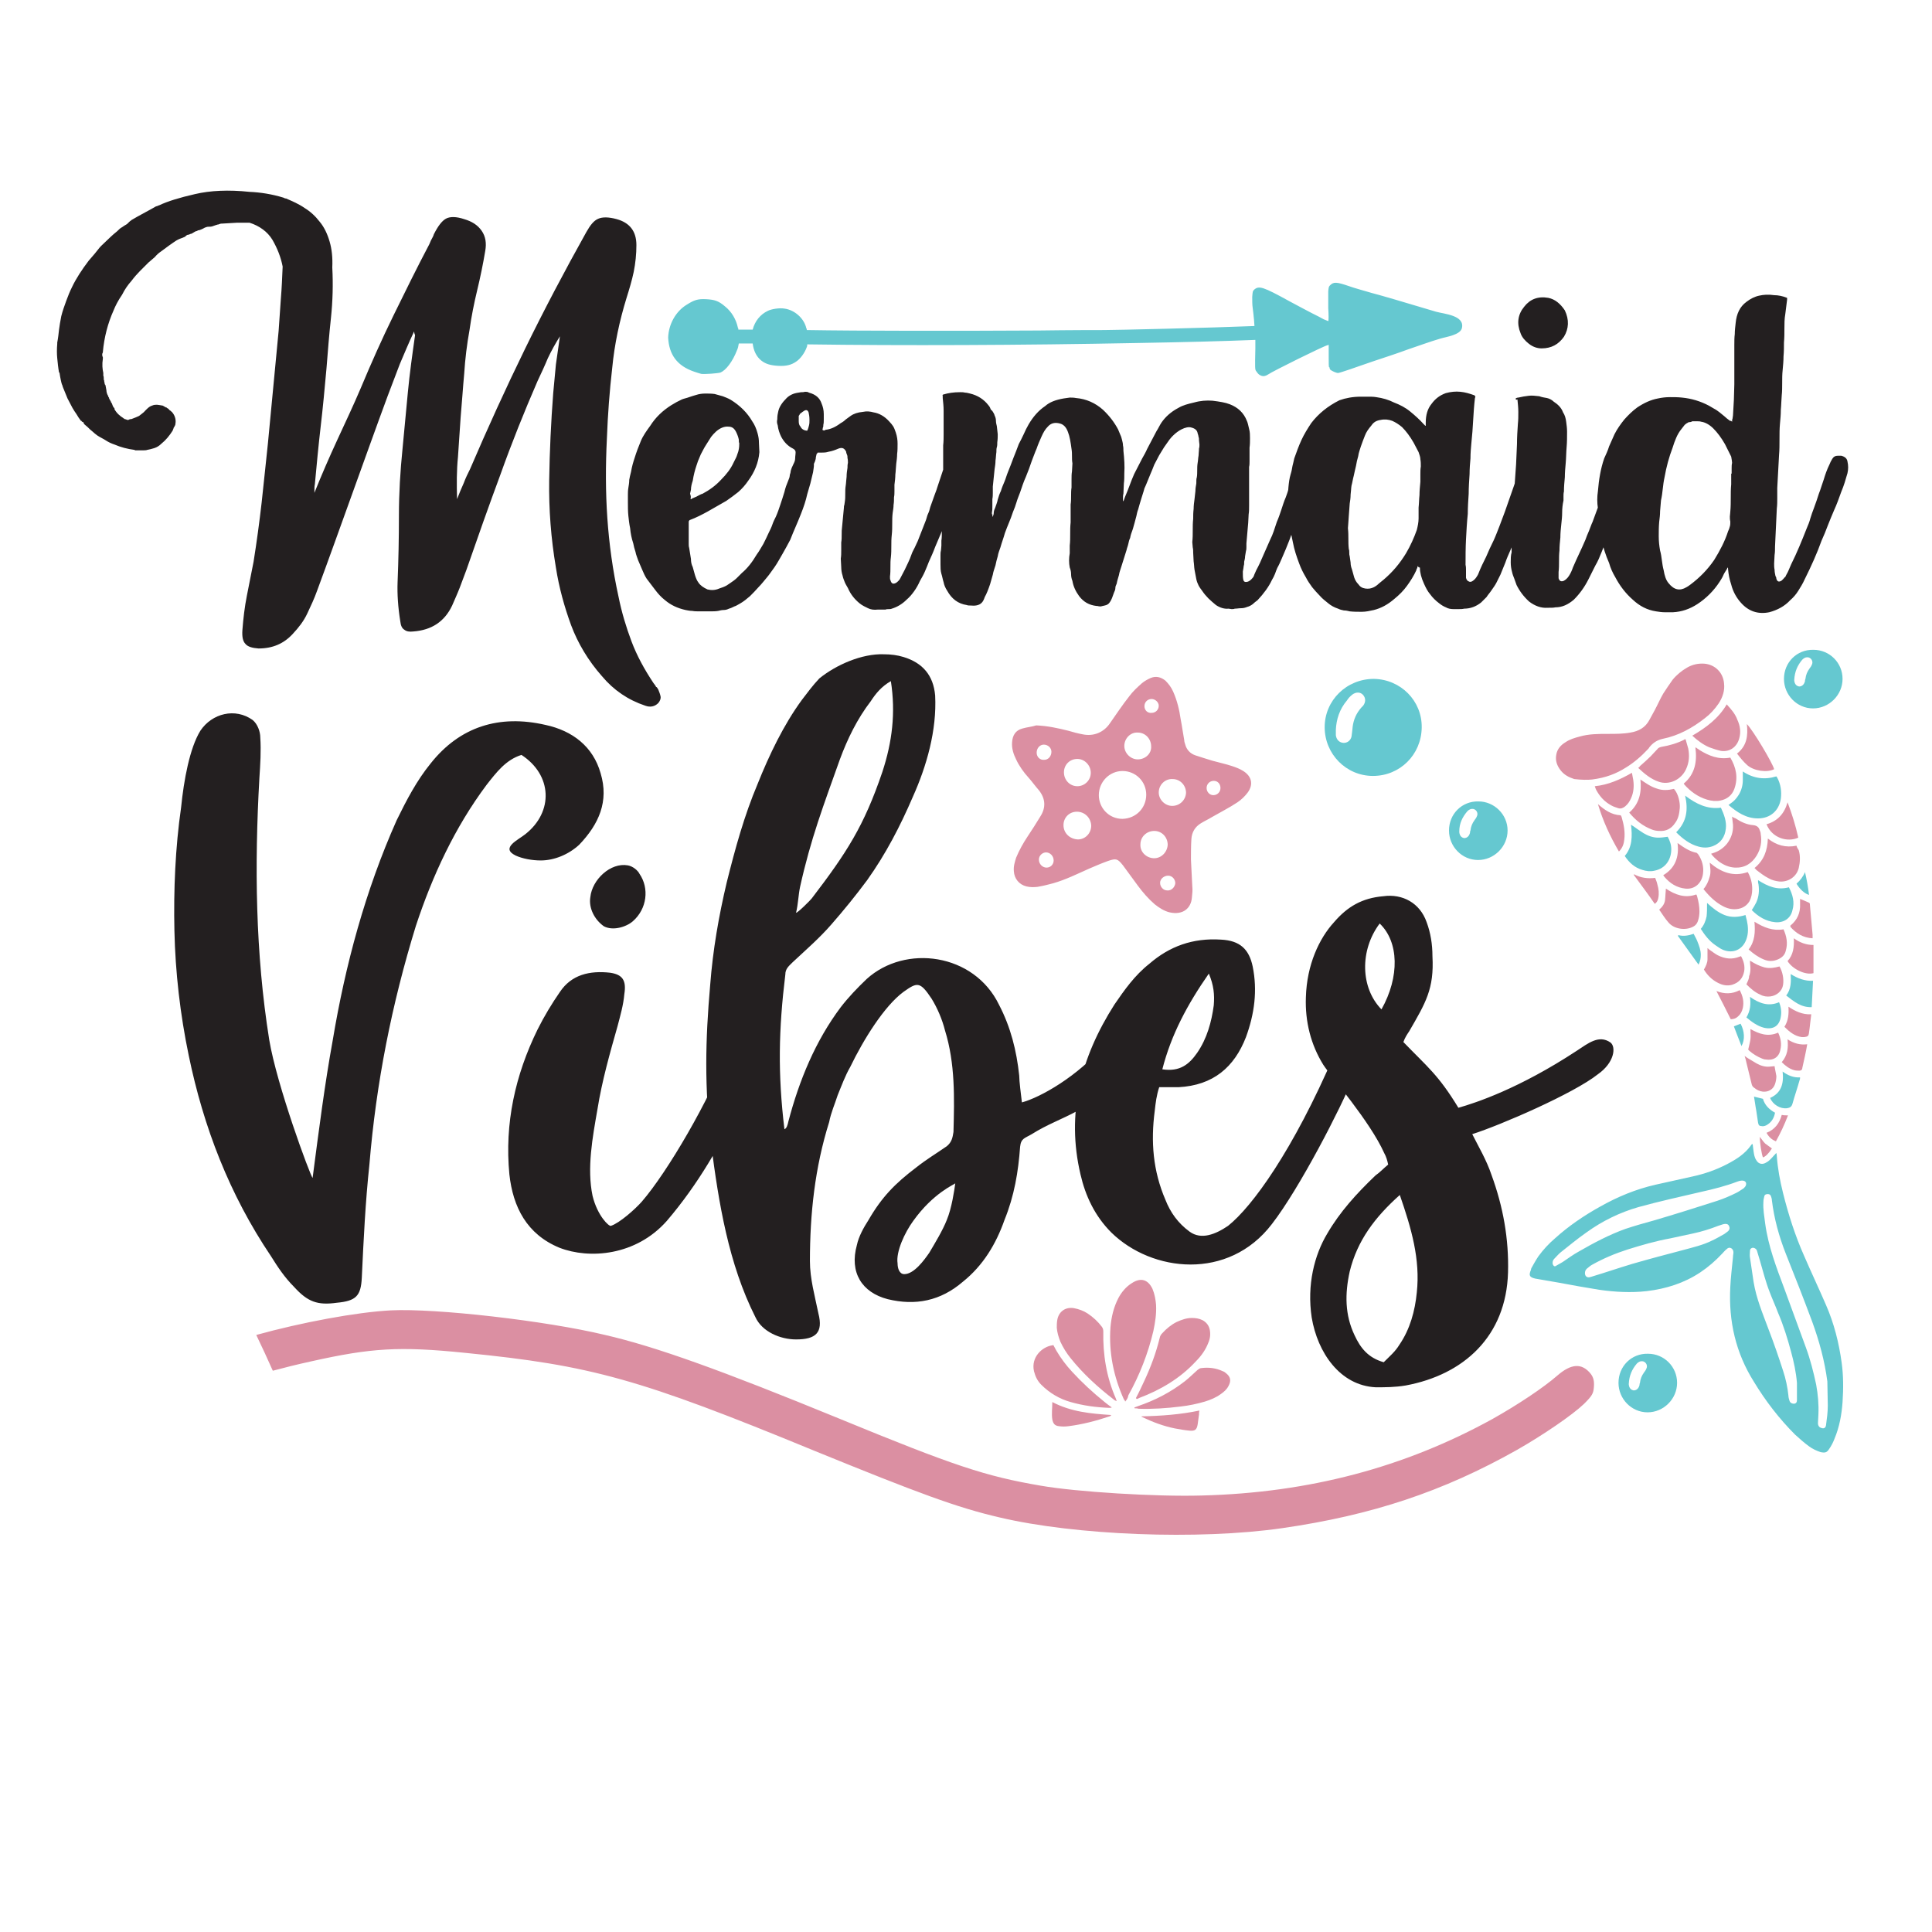 <?xml version="1.0" encoding="utf-8"?>
<!-- Generator: Adobe Illustrator 18.0.0, SVG Export Plug-In . SVG Version: 6.00 Build 0)  -->
<!DOCTYPE svg PUBLIC "-//W3C//DTD SVG 1.1//EN" "http://www.w3.org/Graphics/SVG/1.1/DTD/svg11.dtd">
<svg version="1.1" id="Layer_1" xmlns="http://www.w3.org/2000/svg" xmlns:xlink="http://www.w3.org/1999/xlink" x="0px" y="0px"
	 viewBox="0 0 432 432" enable-background="new 0 0 432 432" xml:space="preserve">
<g>
	<path fill="#231F20" d="M147.2,154.2c0.2,0.5,0.4,1,0.5,1.5c0.1,0.5-0.1,1-0.5,1.5c-0.8,0.8-1.8,1-2.9,0.6
		c-3.9-1.3-7.1-3.5-9.7-6.6c-3.1-3.5-5.4-7.4-6.9-11.4c-1.5-4.1-2.7-8.4-3.4-12.9c-1.1-6.5-1.6-13-1.5-19.5c0.1-6.5,0.4-13,0.9-19.5
		c0.2-2.1,0.4-4.2,0.6-6.4c0.3-2.1,0.6-4.2,0.9-6.3c-1,1.6-1.9,3.2-2.7,4.9c-0.7,1.7-1.5,3.4-2.3,5.1c-3,6.9-5.8,13.9-8.3,20.9
		c-2.6,7-5.1,14.1-7.6,21.3c-0.5,1.3-1,2.7-1.5,4c-0.5,1.3-1.1,2.6-1.7,4c-1.7,3.6-4.6,5.5-8.7,5.8c-0.9,0.1-1.5,0-2-0.4
		c-0.5-0.3-0.8-0.9-0.9-1.9c-0.5-3.1-0.7-6.1-0.6-8.7c0.2-5,0.3-9.9,0.3-14.9c0-5,0.3-10,0.8-14.9c0.4-4.2,0.8-8.5,1.2-12.7
		s1-8.5,1.6-12.7c0-0.1,0-0.2-0.1-0.3c0-0.1-0.1-0.3-0.1-0.6c-1.2,2.5-2.2,5-3.2,7.3c-0.9,2.4-1.8,4.7-2.7,7.1
		c-2.7,7.3-5.3,14.6-7.9,21.8c-2.6,7.2-5.2,14.5-7.9,21.8c-0.6,1.7-1.4,3.4-2.2,5.1c-0.8,1.7-1.9,3.1-3.2,4.5
		c-2,2.2-4.5,3.3-7.7,3.3c-1.4-0.1-2.4-0.4-2.9-1c-0.6-0.6-0.8-1.6-0.7-3.1c0.2-2.6,0.5-5.2,1-7.7c0.5-2.6,1-5.1,1.5-7.6
		c0.7-4.4,1.3-8.8,1.8-13.2c0.5-4.4,0.9-8.7,1.4-13.2c0.4-4.2,0.8-8.4,1.2-12.6c0.4-4.1,0.8-8.3,1.2-12.6c0.2-2.4,0.3-4.8,0.5-7.2
		c0.2-2.4,0.3-4.8,0.4-7.2c-0.4-2.1-1.2-4.1-2.3-6c-1.1-1.8-2.9-3.1-5.1-3.8h-1.1H54H53L49.6,50h-0.1c-0.2,0-0.4,0.1-0.7,0.2h-0.1
		c-0.3,0.1-0.7,0.2-1.2,0.4c-0.3,0.1-0.6,0.1-0.9,0.1c-0.3,0-0.5,0.1-0.8,0.2c-0.3,0.2-0.6,0.3-0.8,0.4s-0.5,0.2-0.7,0.2
		c-0.2,0.1-0.3,0.2-0.5,0.2c-0.2,0.1-0.4,0.2-0.7,0.4c-0.2,0.1-0.3,0.2-0.5,0.2c-0.2,0.1-0.4,0.2-0.6,0.2c-0.1,0-0.3,0.1-0.6,0.4
		c-0.1,0.1-0.1,0.1-0.2,0.1c0,0-0.1,0-0.2,0.1c-0.6,0.2-1.1,0.4-1.6,0.7c-0.5,0.3-1,0.7-1.6,1.1l-1.9,1.4c-0.3,0.2-0.8,0.6-1.3,1.2
		c-0.2,0.2-0.5,0.4-0.7,0.6c-0.2,0.2-0.5,0.4-0.7,0.6c-0.6,0.6-1.3,1.3-1.9,1.9c-0.6,0.6-1.3,1.4-1.9,2.2c-0.8,0.9-1.5,1.9-2.1,3.1
		c-0.9,1.3-1.5,2.5-1.9,3.5c-1.3,2.9-2.1,6-2.4,9.3v0.1c-0.2,0.3-0.2,0.7,0,1.1v0.1v0.2c-0.2,1.3-0.1,2.3,0.1,3.2v0.2v0.4
		c0.1,0.2,0.1,0.4,0.1,0.6s0,0.4,0.1,0.5c0,0.2,0,0.4,0.1,0.5v0.2c0,0.1,0,0.1,0.1,0.2c0,0,0.1,0.1,0.1,0.2c0.1,0.4,0.1,0.7,0.2,1.1
		c0,0.3,0.1,0.7,0.3,1.1l0.1,0.1c0,0.2,0,0.3,0.1,0.3c0,0,0.1,0.1,0.1,0.3c0.1,0.2,0.2,0.3,0.2,0.4c0.1,0.1,0.2,0.2,0.2,0.4
		c0.2,0.2,0.3,0.5,0.4,0.8c0.1,0.3,0.3,0.5,0.4,0.6v0.2c0.5,0.9,1.2,1.5,2,2c0,0.1,0.1,0.1,0.2,0.1c0,0.1,0,0.1,0.1,0.1
		c0.1,0,0.3,0.1,0.6,0.2h0.2c0.3-0.2,0.6-0.2,0.7-0.2c0.8-0.3,1.3-0.5,1.7-0.7c0.6-0.5,1.1-0.8,1.3-1.1l0.4-0.4
		c0.4-0.4,0.8-0.7,1.2-0.8c0.4-0.2,0.8-0.2,1.1-0.2c0.2,0,0.7,0.1,1.3,0.2l0.7,0.4c0.1,0,0.2,0,0.2,0.1c0.2,0.1,0.4,0.2,0.6,0.5
		c0.2,0.1,0.3,0.2,0.5,0.4c0.1,0,0.1,0,0.1,0.1c0,0,0,0.1,0.1,0.1c0.6,0.8,0.8,1.7,0.6,2.6v0.1c-0.2,0.4-0.3,0.6-0.4,0.7v0.1
		l-0.2,0.5c-0.7,1.1-1.5,2.1-2.5,2.9c-0.5,0.5-1,0.8-1.6,1c-0.6,0.2-1.1,0.3-1.6,0.4c-0.2,0.1-0.7,0.1-1.3,0.1h-1.3h-0.1l-0.1-0.1
		c-1.6-0.2-3.1-0.6-4.5-1.2c-0.6-0.2-1.3-0.5-1.9-0.9c-0.6-0.4-1.3-0.7-1.9-1.1c-0.4-0.3-0.8-0.6-1.1-0.9c-0.4-0.3-0.7-0.6-1.1-1
		l-0.7-0.6c-0.2-0.2-0.2-0.3-0.2-0.4c-0.2-0.2-0.3-0.2-0.4-0.2c0-0.2-0.1-0.2-0.2-0.2c-0.4-0.5-0.7-1-1-1.5
		c-0.3-0.4-0.6-0.9-0.9-1.4c-0.4-0.7-0.7-1.4-1.1-2.1c-0.3-0.7-0.6-1.5-0.9-2.2l-0.2-0.5v-0.1c-0.2-0.4-0.3-0.8-0.4-1.3
		c-0.1-0.5-0.2-1-0.3-1.7h-0.1c-0.2-1.1-0.3-2.2-0.4-3.2c-0.1-1-0.1-2.1,0-3.2v-0.1v-0.2c0.2-1,0.3-2,0.4-2.9c0.1-0.9,0.3-1.9,0.5-3
		c0.3-1.2,0.7-2.3,1.1-3.4c0.4-1.1,0.8-2.1,1.3-3.1c0.9-1.9,2.2-3.9,3.8-6l0.1-0.1c0.4-0.5,0.8-0.9,1.2-1.4c0.4-0.5,0.8-1,1.2-1.5
		c0.1,0,0.1,0,0.1-0.1l2.2-2.1c0.4-0.4,0.9-0.8,1.5-1.3c0.4-0.4,0.7-0.7,1.1-0.9c0.3-0.2,0.7-0.5,1.1-0.7c0.4-0.4,0.7-0.7,0.9-0.8
		l0.1-0.1c0.8-0.5,1.6-0.9,2.3-1.3c0.7-0.4,1.5-0.8,2.2-1.2l0.7-0.4c0.2-0.1,0.3-0.2,0.5-0.2c0.2-0.1,0.4-0.2,0.5-0.2
		c1.9-0.9,4.5-1.7,8-2.5c3.4-0.8,7.5-1,12.2-0.5c2.4,0.1,5,0.5,7.6,1.3c0.3,0.2,0.6,0.2,0.8,0.2h-0.2c1.4,0.6,2.8,1.2,4.1,2.1
		c1.3,0.8,2.4,1.8,3.4,3.1c1,1.2,1.7,2.7,2.2,4.4c0.5,1.7,0.7,3.6,0.6,5.8c0.2,3.8,0.1,7.5-0.3,11.3c-0.4,3.7-0.7,7.5-1,11.3
		c-0.4,4.4-0.8,8.8-1.3,13c-0.5,4.3-0.9,8.6-1.3,12.9c-0.1,0.4-0.1,1-0.1,1.9c1.6-4,3.3-7.9,5.1-11.8c1.8-3.9,3.6-7.7,5.3-11.7
		c2.3-5.5,4.7-10.9,7.3-16.2c2.6-5.3,5.2-10.6,8-15.9c0.2-0.4,0.3-0.8,0.5-1.1c0.2-0.4,0.4-0.7,0.5-1.1c0.9-1.8,1.8-3,2.7-3.5
		c0.9-0.5,2.3-0.5,4.1,0.1c1.7,0.5,3,1.3,3.9,2.6c0.9,1.3,1.1,2.8,0.8,4.5c-0.5,3-1.1,5.9-1.8,8.8c-0.7,2.9-1.3,5.9-1.7,8.8
		c-0.6,3.3-1,6.6-1.2,9.8c-0.3,3.2-0.5,6.5-0.8,9.8c-0.2,3-0.4,6-0.6,8.9c-0.3,2.9-0.3,6.1-0.2,9.4c0.5-1.3,1-2.5,1.5-3.6
		c0.4-1.1,0.9-2.1,1.4-3.1c3.9-9.1,8-18.1,12.3-26.9c4.3-8.8,8.9-17.5,13.7-26.1c0.9-1.6,1.7-2.6,2.7-3c0.9-0.4,2.3-0.4,4.1,0.1
		c2.9,0.8,4.4,2.7,4.4,5.8c0,2-0.2,4-0.6,6c-0.4,1.9-1,3.9-1.6,5.8c-1.6,5.2-2.7,10.4-3.2,15.6c-0.6,5.2-1,10.5-1.2,15.9
		c-0.3,6-0.3,11.9,0.1,17.7c0.4,5.8,1.2,11.7,2.5,17.6c0.7,3.5,1.7,6.8,2.9,10c1.2,3.2,2.9,6.3,4.9,9.3c0.2,0.3,0.5,0.6,0.6,0.9
		C146.9,153.6,147,153.9,147.2,154.2z M140.4,112.3c0-0.5,0-1.1,0-1.6c0-0.5,0-1,0.1-1.6c0.1-0.6,0.2-1.2,0.2-1.8
		c0.1-0.5,0.2-1.1,0.4-1.8c0.2-1.2,0.5-2.2,0.8-3.1c0.4-1.3,0.9-2.6,1.4-3.8c0.5-1.2,1.3-2.3,2.1-3.4c1.2-1.9,2.8-3.4,4.7-4.6
		c0.4-0.2,0.8-0.5,1.2-0.7c0.4-0.2,0.8-0.4,1.2-0.6c0.5-0.2,1.1-0.3,1.6-0.5c0.5-0.2,1-0.3,1.6-0.5c0.6-0.2,1.3-0.3,2-0.3
		c0.7,0,1.4,0,2.1,0.1c0.6,0.2,1.2,0.3,1.8,0.5c0.5,0.2,1.1,0.4,1.8,0.8c2.1,1.3,3.7,2.9,4.8,4.8c0.5,0.7,0.9,1.6,1.2,2.7
		c0.2,0.7,0.3,1.4,0.3,2.1c0,0.7,0.1,1.4,0.1,2.1c-0.2,2.4-1.1,4.5-2.5,6.4c-0.6,0.9-1.4,1.8-2.2,2.5c-0.9,0.7-1.8,1.4-2.7,2
		c-0.7,0.4-1.4,0.8-2.1,1.2c-0.7,0.4-1.4,0.8-2.1,1.2c-1.1,0.6-2.4,1.3-4,1.9c-0.2,0.2-0.2,0.3-0.2,0.4v3.8c0,0.4,0,0.7,0,1.1
		c0,0.3,0,0.6,0.1,0.9l0.4,2.5c0,0.6,0.1,1.2,0.4,1.8c0.2,0.6,0.3,1.2,0.5,1.8c0.2,0.6,0.4,1.2,0.8,1.7c0.4,0.6,1.1,1.1,2,1.5
		c0.8,0.2,1.7,0.2,2.6-0.2c0.6-0.2,1.2-0.4,1.7-0.7c0.5-0.3,1-0.7,1.6-1.1c0.3-0.2,0.6-0.5,0.9-0.8c0.3-0.3,0.6-0.6,0.9-0.9
		c1.2-1,2.3-2.4,3.3-4.1c0.6-0.8,1-1.6,1.5-2.4c0.4-0.8,0.8-1.6,1.2-2.5c0.3-0.6,0.6-1.2,0.8-1.8c0.2-0.6,0.5-1.2,0.8-1.8
		c0.4-0.9,0.7-1.8,1-2.7c0.3-0.9,0.6-1.8,0.9-2.8c0.2-0.9,0.5-1.7,0.8-2.4c0.3-0.7,0.6-1.6,0.9-2.4c0.2-0.7,0.6-1.6,1.1-2.6
		c0.2-0.5,0.7-0.8,1.4-0.8c0.8,0,1.4,0.2,1.8,0.7c0.2,0.3,0.4,0.8,0.6,1.4c0,0.5-0.1,1-0.2,1.7c-0.2,0.9-0.4,1.7-0.6,2.5
		c-0.2,0.8-0.5,1.6-0.7,2.4c-0.3,1.4-0.8,2.9-1.4,4.4c-0.4,1-0.8,2-1.2,2.9c-0.4,0.9-0.8,1.9-1.2,2.9c-0.6,1.1-1.1,2.1-1.7,3.1
		c-0.6,1-1.1,2-1.8,3c-0.6,0.8-1.1,1.6-1.7,2.3c-0.6,0.7-1.2,1.5-1.9,2.2c-0.6,0.7-1.3,1.4-1.9,2c-0.7,0.6-1.4,1.2-2.3,1.7
		c-0.4,0.2-0.8,0.5-1.2,0.6c-0.4,0.2-0.8,0.4-1.2,0.5c-0.4,0.2-0.8,0.3-1.2,0.3c-0.4,0-0.8,0.1-1.2,0.2c-0.6,0.1-1.2,0.1-1.8,0.1
		c-0.6,0-1.1,0-1.8,0h-0.6c-0.6,0-1.1,0-1.6-0.1c-0.5,0-1-0.1-1.5-0.2c-1.8-0.4-3.3-1.1-4.6-2.2c-0.9-0.7-1.6-1.5-2.2-2.3
		c-0.6-0.8-1.3-1.7-1.9-2.5c-0.4-0.6-0.7-1.3-1-2c-0.3-0.7-0.6-1.4-0.9-2.1c-0.2-0.6-0.5-1.3-0.6-1.9c-0.2-0.6-0.4-1.3-0.5-1.9
		c-0.4-1.2-0.6-2.3-0.7-3.4c-0.2-0.9-0.3-1.9-0.4-2.8C140.4,114.3,140.4,113.3,140.4,112.3z M154.4,111.6c0.2,0,0.3,0,0.3-0.1
		c0,0,0.1-0.1,0.2-0.1c0.4-0.2,0.8-0.3,1.1-0.5c0.4-0.2,0.7-0.4,1.1-0.5c1.5-0.8,2.9-1.8,4.1-3.1c1.3-1.3,2.2-2.5,2.8-3.8
		c0.2-0.4,0.4-0.8,0.6-1.2c0.2-0.4,0.3-0.9,0.5-1.4c0.2-0.8,0.2-1.4,0.2-1.8c-0.1-0.2-0.1-0.4-0.1-0.8c-0.1-0.5-0.3-1.1-0.6-1.7
		c-0.4-0.8-0.9-1.2-1.7-1.2c-0.9-0.1-1.9,0.3-2.8,1.1c-0.2,0.2-0.4,0.4-0.6,0.6c-0.2,0.2-0.3,0.4-0.5,0.6c-0.4,0.6-0.8,1.3-1.2,1.9
		c-0.4,0.6-0.7,1.3-1.1,2c-0.2,0.4-0.3,0.8-0.5,1.2c-0.2,0.4-0.3,0.9-0.5,1.4c-0.3,0.9-0.6,2-0.8,3.3c-0.2,0.6-0.4,1.3-0.4,2
		c-0.1,0.3-0.1,0.6-0.2,0.9C154.5,110.9,154.5,111.2,154.4,111.6z M182.8,101.3l-0.2,0.2c-0.1,0.4-0.2,0.8-0.2,1.1
		c-0.1,0.4-0.2,0.7-0.4,1.1c-0.2,0.9-0.5,1.9-0.8,2.8c-0.3,0.9-0.8,1.8-1.4,2.7l-0.4,0.4c-0.4,0.5-0.8,0.7-1.2,0.7
		c-0.4,0-0.8-0.1-1.1-0.4c-0.2-0.2-0.4-0.4-0.6-0.6c-0.3-0.8-0.4-1.5-0.1-2.1c0.1-0.4,0.2-0.7,0.2-1c0.1-0.3,0.2-0.6,0.2-0.9
		c0.1-0.4,0.3-0.9,0.6-1.5c0.2-0.4,0.4-0.8,0.4-1.3s0.1-0.9,0.1-1.4c0-0.3-0.2-0.6-0.6-0.8c-1.2-0.6-2-1.5-2.6-2.6
		c-0.4-0.8-0.7-1.7-0.8-2.6c-0.2-0.5-0.2-1-0.1-1.3c0-0.8,0.1-1.3,0.2-1.7c0.2-1.1,0.9-2.1,1.9-3.1c0.4-0.4,0.9-0.7,1.4-0.9
		c0.5-0.2,1.1-0.3,1.8-0.4c0.3,0,0.6,0,0.9-0.1c0.3,0,0.6,0,0.9,0.2c1.5,0.4,2.4,1.2,2.8,2.4c0.3,0.7,0.5,1.5,0.5,2.4
		c0,0.4,0,0.8,0,1.2c0,0.4,0,0.8-0.1,1.2c0,0.2,0,0.5-0.1,0.6c0,0.2-0.1,0.4-0.1,0.5c0.2,0.2,0.5,0.2,0.7,0c1.1-0.1,2.2-0.6,3.4-1.5
		c0.4-0.2,0.8-0.5,1.1-0.8c0.4-0.3,0.7-0.5,1.1-0.8c0.7-0.5,1.6-0.8,2.7-0.9c0.9-0.2,1.7-0.1,2.4,0.1c1.3,0.2,2.5,0.9,3.5,2
		c0.4,0.4,0.7,0.8,0.9,1.1s0.4,0.8,0.6,1.4c0.3,0.9,0.4,1.7,0.4,2.5c0,0.8,0,1.6-0.1,2.3c0,0.7-0.1,1.5-0.2,2.2
		c-0.1,0.9-0.1,1.7-0.2,2.4c0,0.7-0.1,1.5-0.2,2.3c0,0.5,0,0.9,0,1.4c0,0.5,0,0.9-0.1,1.4c0,0.6,0,1.1-0.1,1.7
		c0,0.6-0.1,1.1-0.2,1.8c-0.1,0.8-0.1,1.6-0.1,2.4c0,0.8,0,1.6-0.1,2.5c-0.1,0.9-0.1,1.7-0.1,2.5c0,0.8,0,1.6-0.1,2.5
		c-0.1,0.7-0.1,1.4-0.1,2.1c0,0.7,0,1.5-0.1,2.2c0,0.4,0,0.7,0.1,0.8c0.2,0.8,0.6,1,1.3,0.6c0.3-0.2,0.6-0.5,0.8-0.8l1.1-2.1
		c0.5-1.1,1.1-2.2,1.5-3.4c0.2-0.6,0.5-1.1,0.7-1.5c0.2-0.5,0.5-1,0.7-1.5l1.8-4.6c0.2-0.5,0.3-1.1,0.5-1.5s0.4-1,0.5-1.5
		c0.2-0.5,0.3-0.9,0.5-1.4c0.2-0.5,0.3-0.9,0.5-1.4c0.3-0.8,0.5-1.3,0.6-1.7c0.2-0.7,0.5-1.4,0.7-2.1c0.2-0.7,0.5-1.4,0.7-2.1
		c0.3-0.6,0.5-1.1,0.7-1.3c0.4-0.6,0.9-0.9,1.5-0.9c0.6,0,1.1,0.1,1.3,0.2c0.4,0.2,0.6,0.5,0.7,0.8c0.3,0.8,0.4,1.7,0.1,2.6
		c-0.2,0.6-0.4,1.2-0.6,1.8c-0.2,0.6-0.4,1.1-0.6,1.7c-0.2,0.4-0.3,0.8-0.4,1.1c-0.1,0.4-0.2,0.7-0.4,1.1c-0.3,0.7-0.6,1.4-0.8,2.1
		c-0.2,0.7-0.5,1.4-0.8,2.1c-0.2,0.6-0.4,1.1-0.6,1.5s-0.4,1-0.6,1.5c-0.5,1.1-0.9,2.2-1.4,3.3c-0.4,1.1-0.9,2.2-1.4,3.3
		c-0.3,0.8-0.6,1.5-0.9,2.2c-0.3,0.7-0.7,1.4-1.1,2.1c-0.4,0.9-0.8,1.6-1.3,2.3c-0.5,0.7-1,1.3-1.7,1.9c-0.9,0.9-2,1.6-3.3,2
		c-0.2,0.1-0.5,0.1-0.7,0.1s-0.5,0-0.7,0.1h-1.7c-0.9,0.1-1.6,0-2.2-0.3c-0.6-0.3-1.3-0.6-1.9-1.1c-1.1-0.9-2-2-2.6-3.4
		c-0.2-0.4-0.5-0.8-0.7-1.3c-0.2-0.5-0.4-1-0.5-1.5c-0.2-0.6-0.3-1.3-0.3-1.9s-0.1-1.3-0.1-1.9c0.1-0.6,0.1-1.2,0.1-1.8s0-1.1,0-1.8
		c0.1-0.6,0.1-1.2,0.1-1.8s0-1.1,0.1-1.8l0.4-4.2c0-0.2,0-0.4,0.1-0.6c0-0.2,0.1-0.5,0.1-0.7c0.1-0.6,0.1-1.2,0.1-1.8s0-1.2,0.1-1.8
		c0.1-0.6,0.1-1.3,0.2-2c0-0.7,0.1-1.4,0.2-2c0-0.4,0-0.7,0.1-1.1c0-0.3,0-0.7-0.1-1.1c0-0.2,0-0.5-0.1-0.7
		c-0.1-0.2-0.2-0.5-0.2-0.7c-0.4-0.8-0.9-1-1.7-0.7c-0.7,0.3-1.5,0.6-2.2,0.7c-0.6,0.2-1.1,0.2-1.5,0.2H182.8z M180.5,96.3
		c0.2-0.4,0.3-0.8,0.4-1.2c0.1-0.4,0.1-0.8,0.1-1.2c0-0.7-0.1-1.3-0.2-1.7c-0.2-0.5-0.5-0.6-0.9-0.4c-0.2,0.1-0.6,0.4-1.1,0.8
		c0.1,0,0,0.1-0.2,0.4v1.2c0,0.5,0.1,0.9,0.4,1.2C179.2,95.9,179.8,96.3,180.5,96.3z M221.9,115.6c0.2-0.3,0.3-0.6,0.3-0.9
		c0-0.3,0.1-0.7,0.3-1.1c0.2-0.6,0.5-1.3,0.6-1.9c0.2-0.7,0.4-1.3,0.7-1.9c0.2-0.7,0.5-1.4,0.8-2.1c0.3-0.7,0.5-1.5,0.8-2.2
		c0.4-1,0.8-2,1.2-3.1c0.4-1,0.8-2,1.2-3.1c0.4-0.7,0.7-1.4,1.1-2.2c0.3-0.7,0.7-1.5,1.1-2.2c1-1.7,2.2-3.1,3.7-4.1
		c1-0.9,2.4-1.4,4.1-1.7c0.5-0.1,0.9-0.1,1.4-0.2c0.4,0,0.9,0,1.4,0.1c2.3,0.2,4.3,1.1,6,2.6c1.5,1.4,2.6,2.9,3.4,4.4
		c0.2,0.4,0.3,0.8,0.5,1.2c0.2,0.4,0.3,0.8,0.4,1.2c0.1,0.4,0.2,0.8,0.2,1.2c0.1,0.4,0.1,0.8,0.1,1.2c0.2,1.8,0.3,3.5,0.2,5
		c0,0.8,0,1.6-0.1,2.3c0,0.7-0.1,1.5-0.1,2.3c-0.1,0.3-0.1,0.7-0.1,1.3c0,0.2,0,0.3,0.1,0.4l0.4-1.1c0.4-0.9,0.7-1.7,1-2.5
		c0.3-0.8,0.6-1.6,1-2.5l1.8-3.5c0.4-0.7,0.8-1.4,1.1-2.1c0.4-0.7,0.7-1.4,1.1-2.1c0.3-0.6,0.7-1.3,1-1.9c0.4-0.6,0.7-1.3,1.1-1.9
		c0.9-1.3,2.1-2.4,3.8-3.3c1-0.6,2.2-0.9,3.5-1.2c1.4-0.4,2.8-0.5,4.1-0.4c1.6,0.2,2.9,0.4,3.9,0.8c1.8,0.7,3.1,1.9,3.8,3.7
		c0.2,0.4,0.3,1,0.5,1.8c0.2,0.7,0.2,1.4,0.2,2.1c0,0.7,0,1.4-0.1,2.1v1.9c0,0.4,0,0.8,0,1.2s0,0.8-0.1,1.2v8.7c0,0.6,0,1.3-0.1,1.9
		c0,0.6-0.1,1.3-0.1,1.9l-0.4,4.6c0,0.2,0,0.5,0,0.8c0,0.3,0,0.6-0.1,0.9c-0.1,0.4-0.1,0.8-0.2,1.2c0,0.4-0.1,0.8-0.2,1.2
		c0,0.4,0,0.7-0.1,0.9c0,0.2-0.1,0.7-0.2,1.3c0,0.8,0,1.4,0.1,1.8c0.1,0.5,0.4,0.6,0.9,0.5c0.4-0.1,0.8-0.4,1.2-0.9
		c0.2-0.2,0.3-0.5,0.4-0.8c0.1-0.3,0.3-0.6,0.4-0.9c0.6-1.1,1.1-2.2,1.6-3.4c0.5-1.1,1-2.3,1.5-3.4c0.3-0.6,0.6-1.3,0.8-1.9
		c0.2-0.7,0.5-1.4,0.7-2.1c0.4-0.9,0.7-1.8,1-2.7c0.3-0.9,0.6-1.9,1-2.8c0.2-0.6,0.5-1.3,0.6-1.9c0.2-0.6,0.4-1.3,0.6-1.9
		c0.4-1.4,0.9-2.7,1.4-3.8c0.1-0.2,0.3-0.6,0.6-1.1c0.3-0.4,0.7-0.6,1.3-0.6c0.5,0,0.8,0,0.9,0.1c0.5,0.2,0.9,0.5,1.1,1.1
		c0.2,0.5,0.2,0.9,0.2,1.3c0,0.3-0.1,0.9-0.2,1.7c-0.2,0.3-0.3,0.6-0.4,0.9c-0.1,0.3-0.2,0.7-0.4,1.1c-0.3,1.1-0.7,2.3-1.3,3.7
		c-0.2,0.4-0.3,0.8-0.5,1.3c-0.2,0.5-0.3,0.9-0.5,1.4c-0.4,0.9-0.7,1.7-1.1,2.6c-0.3,0.9-0.7,1.7-1.1,2.6c-0.2,0.6-0.4,1.1-0.6,1.6
		c-0.2,0.5-0.4,1-0.6,1.5c-0.3,0.7-0.6,1.4-0.9,2.1c-0.3,0.7-0.6,1.4-1,2.1c-0.2,0.4-0.3,0.8-0.5,1.3c-0.2,0.5-0.4,0.9-0.7,1.4
		c-0.7,1.5-1.8,3-3.2,4.5c-0.4,0.3-0.8,0.6-1.1,0.9c-0.4,0.3-0.8,0.5-1.2,0.6c-0.5,0.2-0.9,0.3-1.4,0.3c-0.5,0-0.9,0.1-1.4,0.1
		c-0.2,0.1-0.5,0.1-0.7,0.1c-0.2,0-0.5-0.1-0.7-0.1c-0.9,0.1-1.9-0.2-2.8-0.8c-0.6-0.5-1.2-1-1.7-1.5c-0.5-0.5-1-1.1-1.4-1.7
		c-0.3-0.4-0.6-0.8-0.8-1.2c-0.2-0.4-0.4-0.9-0.5-1.4l-0.4-2.1c-0.1-0.6-0.1-1.3-0.2-1.9c0-0.6-0.1-1.3-0.1-1.9c0-0.4,0-0.8-0.1-1.2
		c0-0.4-0.1-0.8-0.1-1.2c0.1-0.9,0.1-1.7,0.1-2.6c0-0.9,0-1.7,0.1-2.6c0-0.7,0-1.4,0.1-2.2c0-0.7,0.1-1.5,0.2-2.2
		c0.1-0.6,0.1-1.2,0.2-1.8c0-0.6,0.1-1.1,0.2-1.7c0-0.6,0-1.1,0.1-1.3c0.1-0.5,0.1-1.1,0.1-1.6c0-0.5,0-1.1,0.1-1.7
		c0.1-0.5,0.1-1.1,0.2-1.6c0-0.5,0.1-1,0.1-1.6c0.1-0.3,0.1-0.6,0.1-0.9c0-0.3-0.1-0.6-0.1-0.9c0-0.3,0-0.6-0.1-0.8
		c0-0.2-0.1-0.5-0.2-0.8c-0.1-0.7-0.6-1.1-1.4-1.3c-0.6-0.2-1.4,0-2.2,0.4c-0.6,0.3-1.3,0.8-1.9,1.4c-0.2,0.2-0.5,0.5-0.8,0.9
		c-0.4,0.6-0.8,1.1-1.2,1.7c-0.4,0.6-0.7,1.2-1.1,1.8l-1.1,2.1c-0.3,0.8-0.6,1.5-0.9,2.2c-0.3,0.7-0.6,1.5-0.9,2.2
		c-0.1,0.2-0.2,0.5-0.4,0.9c-0.2,0.8-0.5,1.6-0.7,2.3c-0.2,0.7-0.5,1.6-0.7,2.4c-0.2,0.5-0.3,1-0.4,1.5c-0.1,0.5-0.3,1-0.4,1.5
		c-0.2,0.6-0.3,1.2-0.5,1.7c-0.2,0.5-0.4,1.1-0.5,1.7c-0.2,0.4-0.3,0.8-0.4,1.3c-0.1,0.5-0.3,0.9-0.4,1.4l-1.1,3.5
		c-0.2,0.7-0.5,1.4-0.6,2.1c-0.2,0.7-0.4,1.3-0.5,1.9c-0.2,0.4-0.3,0.7-0.3,1c0,0.3-0.1,0.6-0.3,1c-0.3,0.9-0.6,1.7-0.9,2.1
		c-0.3,0.5-0.7,0.7-1.2,0.8c-0.3,0.1-0.6,0.1-0.8,0.2c-0.2,0-0.5,0-0.8-0.1h-0.2c-1.7-0.2-2.9-0.9-3.9-2.2c-0.8-1.1-1.3-2.2-1.5-3.4
		c-0.2-0.5-0.3-1-0.3-1.5c0-0.5-0.1-1-0.3-1.5c-0.2-1-0.2-2.1,0-3.2v-1.7c0.1-0.9,0.1-1.7,0.1-2.6c0-0.9,0-1.7,0.1-2.6v-4
		c0.1-0.6,0.1-1.3,0.1-1.9c0-0.6,0-1.3,0.1-1.9v-1.8c0-0.6,0-1.2,0.1-1.8c0-0.6,0.1-1.2,0.1-1.8c-0.1-0.5-0.1-1.1-0.1-1.6
		c0-0.5,0-1-0.1-1.6c-0.2-1.5-0.4-2.8-0.8-3.8c-0.4-1.1-1-1.7-1.8-1.9c-1.1-0.3-2-0.1-2.7,0.7c-0.6,0.6-1,1.3-1.4,2.2
		c-0.4,0.9-0.8,1.8-1.1,2.7c-0.4,0.9-0.7,1.8-1.1,2.8c-0.4,1.2-0.8,2.3-1.3,3.5c-0.5,1.1-0.9,2.3-1.3,3.5c-0.3,0.8-0.6,1.5-0.8,2.2
		c-0.2,0.7-0.5,1.5-0.8,2.2c-0.3,0.9-0.6,1.7-0.9,2.4c-0.3,0.7-0.6,1.5-0.9,2.3c-0.2,0.6-0.3,1.1-0.5,1.6c-0.2,0.5-0.3,1-0.5,1.6
		c-0.2,0.6-0.5,1.3-0.6,2c-0.2,0.7-0.4,1.4-0.5,2c-0.2,0.7-0.5,1.4-0.6,2.1c-0.2,0.7-0.4,1.4-0.6,2.1c-0.4,1.2-0.8,2.2-1.2,2.9
		c-0.2,0.6-0.4,1-0.7,1.3c-0.6,0.6-1.5,0.7-2.5,0.6c-0.3,0-0.6,0-0.8-0.1c-2-0.3-3.4-1.4-4.4-3.2c-0.4-0.6-0.7-1.3-0.8-1.9
		c-0.2-0.6-0.3-1.3-0.5-1.9c-0.2-0.7-0.2-1.4-0.2-2.1c0-0.7,0-1.4,0-2c0-0.4,0-0.7,0.1-1.1c0-0.3,0.1-0.7,0.1-1.1v-1.1
		c0.1-0.6,0.1-1.3,0.1-2c0-0.7,0-1.4,0.1-2.1v-3.9c0.1-0.9,0.1-1.7,0.1-2.5c0-0.8,0-1.7,0.1-2.5v-8.3c0.1-0.9,0.1-1.7,0.1-2.5
		c0-0.8,0-1.6,0-2.5c0-0.9,0-1.9,0-2.8c0-0.9-0.1-1.8-0.2-2.8v-0.4c-0.1-0.2,0-0.4,0.2-0.4c1-0.3,2.2-0.5,3.7-0.5
		c0.4,0,0.7,0,1.1,0.1c0.3,0,0.7,0.1,1.1,0.2c1.7,0.4,3.1,1.3,4.1,2.6c0.2,0.2,0.3,0.4,0.4,0.6c0.1,0.3,0.2,0.5,0.4,0.6
		c0.2,0.2,0.3,0.5,0.4,0.6c0.1,0.2,0.2,0.4,0.2,0.5c0.2,0.4,0.3,0.8,0.3,1.2c0,0.4,0.1,0.8,0.2,1.2c0.1,0.6,0.1,1.2,0.2,1.8
		c0,0.6,0,1.1-0.1,1.8c0,0.4,0,0.8-0.1,1.1s-0.1,0.7-0.1,1.1c-0.1,0.6-0.1,1.3-0.2,1.9c0,0.6-0.1,1.3-0.2,1.9l-0.4,3.9
		c0,0.5,0,0.9,0,1.4c0,0.4,0,0.9-0.1,1.4c0,0.5,0,1,0,1.5c0,0.5,0,1-0.1,1.5v0.4H221.9z M317.1,126.5c-0.1,0.2-0.2,0.3-0.2,0.5
		c-0.1,0.2-0.2,0.3-0.2,0.5c-0.6,1.3-1.3,2.4-2.1,3.5c-0.8,1.1-1.7,2-2.8,2.9c-1.5,1.3-3,2.1-4.6,2.5c-0.9,0.2-1.8,0.4-2.7,0.4
		c-0.9,0-1.8,0-2.7-0.1c-0.4-0.1-0.8-0.2-1.3-0.2c-0.5-0.1-0.9-0.2-1.3-0.4c-0.9-0.3-1.6-0.7-2.2-1.2c-0.6-0.5-1.3-1-1.9-1.7
		c-0.6-0.6-1.2-1.3-1.7-1.9c-0.5-0.7-1-1.4-1.4-2.2c-0.6-1-1.1-2-1.5-3.1c-0.6-1.6-1.1-3.1-1.4-4.7c-0.2-0.8-0.3-1.6-0.5-2.4
		c-0.2-0.8-0.3-1.6-0.4-2.4c-0.2-0.8-0.2-1.6-0.2-2.3c0-0.7,0-1.5,0-2.3c0-1,0-2,0.1-3c0.1-1,0.2-1.9,0.5-2.9
		c0.2-0.6,0.3-1.2,0.4-1.8c0.1-0.5,0.3-1.1,0.4-1.7c0.5-1.4,1-2.8,1.6-4.1c0.6-1.3,1.4-2.6,2.2-3.8c1.6-2.1,3.7-3.8,6.3-5.1
		c1.4-0.5,3-0.8,4.8-0.8c0.6,0,1.1,0,1.7,0c0.5,0,1.1,0,1.7,0.1c1.5,0.2,2.8,0.6,4,1.2c1.3,0.5,2.5,1.1,3.6,2c1.1,0.9,2.1,1.8,3,2.8
		l0.4,0.4h0.1v-0.7c0-1.7,0.4-3.1,1.3-4.2c0.8-1.1,1.8-1.9,3.2-2.4c1.1-0.3,2.2-0.4,3.2-0.3c1.1,0.1,2.1,0.4,3.2,0.8l0.1,0.1
		c0,0.1,0,0.1,0.1,0.2c0,0,0,0.1-0.1,0.3c-0.2,1.7-0.3,3.3-0.4,5c-0.1,1.7-0.2,3.3-0.4,5.1c-0.1,1.1-0.2,2.2-0.2,3.4
		c-0.1,1.1-0.2,2.3-0.2,3.5c-0.1,1.5-0.2,3-0.2,4.4c-0.1,1.5-0.2,3-0.2,4.5c-0.2,1.9-0.3,3.8-0.4,5.7c-0.1,1.9-0.1,3.8-0.1,5.7
		c0.1,0.4,0.1,0.8,0.1,1.2c0,0.4,0,0.8,0,1.2v0.5c0.1,0.4,0.3,0.7,0.6,0.8c0.3,0.2,0.6,0.1,0.9-0.1c0.3-0.2,0.6-0.5,0.8-0.8
		c0.2-0.3,0.4-0.6,0.5-0.9c0.5-1.3,1.1-2.5,1.7-3.7c0.5-1.2,1.1-2.5,1.7-3.7c0.5-1.1,0.9-2.2,1.3-3.2c0.4-1.1,0.8-2.1,1.2-3.2l2.1-6
		c0.2-0.6,0.4-1.2,0.6-1.8c0.2-0.6,0.5-1.2,0.7-1.8c0.3-0.8,0.6-1.3,0.8-1.7c0.3-0.6,0.8-1,1.5-1.1s1.2,0.1,1.7,0.5
		c0.2,0.2,0.4,0.7,0.6,1.4c0.1,0.9-0.1,1.8-0.5,2.9c-0.5,1.4-1,3-1.7,4.7c-0.4,1-0.8,2-1.1,3c-0.4,1-0.7,2-1.1,3
		c-0.4,0.9-0.8,1.9-1.2,2.8c-0.4,0.9-0.8,1.9-1.2,2.8c-0.4,0.9-0.8,1.8-1.1,2.7c-0.4,0.9-0.7,1.8-1.1,2.7c-0.3,0.6-0.6,1.2-0.9,1.8
		c-0.3,0.6-0.7,1.1-1.1,1.7c-0.4,0.6-0.8,1-1.1,1.5c-0.4,0.4-0.8,0.8-1.2,1.2c-1.1,0.9-2.4,1.4-3.8,1.4c-0.4,0.1-0.8,0.1-1.2,0.1
		c-0.4,0-0.8,0-1.2,0c-0.6,0-1.2-0.1-1.7-0.4c-0.5-0.2-1-0.5-1.5-0.9c-0.8-0.6-1.5-1.3-2-2c-0.6-0.7-1-1.5-1.4-2.4
		c-0.6-1.3-0.9-2.5-0.9-3.5c0-0.1,0-0.1-0.1-0.1s-0.1,0-0.1-0.1H317.1z M301.4,118.1c0.1,0.9,0.1,1.7,0.1,2.4c0,0.7,0,1.5,0.1,2.3
		c0.1,0.2,0.1,0.5,0.1,0.8c0,0.3,0,0.5,0.1,0.8c0.1,0.5,0.1,0.9,0.2,1.4c0,0.5,0.1,1,0.3,1.5c0.2,0.6,0.3,1.2,0.5,1.8
		c0.2,0.6,0.5,1.1,0.9,1.5c0.4,0.6,0.9,0.9,1.6,1c0.7,0.1,1.3,0,1.9-0.3c0.4-0.2,0.8-0.5,1.1-0.8c0.4-0.3,0.7-0.6,1.1-0.9
		c2-1.7,3.6-3.6,5-5.9c1-1.7,1.8-3.5,2.4-5.2c0.2-0.8,0.4-1.7,0.4-2.6v-2.4c0.1-0.9,0.1-1.9,0.2-2.8c0-0.9,0.1-1.9,0.2-3
		c0-0.5,0-1.1,0-1.7c0-0.6,0-1.1,0.1-1.7c0-0.5,0-1.1-0.1-1.6c0-0.5-0.2-1-0.4-1.6l-1.1-2.1c-0.8-1.4-1.7-2.6-2.6-3.5
		c-0.7-0.6-1.5-1.1-2.2-1.4c-0.8-0.3-1.7-0.4-2.6-0.2c-0.2,0-0.5,0.1-0.8,0.2c-0.5,0.2-0.9,0.5-1.3,1.1c-0.6,0.7-1.1,1.4-1.4,2.2
		c-0.3,0.7-0.6,1.6-0.9,2.4c-0.2,0.7-0.5,1.4-0.6,2.2c-0.2,0.7-0.4,1.5-0.5,2.2c-0.2,0.7-0.3,1.4-0.5,2.2c-0.2,0.7-0.3,1.5-0.5,2.2
		c-0.1,0.6-0.1,1.3-0.2,2c0,0.7-0.1,1.4-0.2,2c-0.1,0.9-0.1,1.8-0.2,2.7C301.5,116.3,301.5,117.2,301.4,118.1z M338.9,89.1
		c0.3-0.2,0.5-0.2,0.6-0.2c0.8-0.2,1.5-0.3,2.3-0.4c0.7-0.1,1.5,0,2.4,0.1c0.5,0.2,1.1,0.3,1.7,0.4c0.5,0.1,1.1,0.4,1.5,0.8
		c0.9,0.6,1.7,1.3,2.1,2.4c0.4,0.6,0.6,1.3,0.7,2.1c0.1,0.7,0.2,1.5,0.2,2.2c0,1.2,0,2.4-0.1,3.5s-0.1,2.4-0.2,3.5
		c-0.1,1.1-0.2,2.2-0.2,3.2c-0.1,1.1-0.2,2.1-0.2,3.2c-0.1,0.4-0.1,0.7-0.1,1.1c0,0.3,0,0.6,0,0.9c-0.2,0.9-0.3,1.8-0.3,2.7
		c0,0.9-0.1,1.8-0.2,2.7c-0.1,0.9-0.2,1.9-0.2,2.9c-0.1,1-0.2,1.9-0.2,2.9c-0.1,0.8-0.1,1.6-0.1,2.4c0,0.8,0,1.6-0.1,2.4v1.4
		c0.2,0.6,0.5,0.8,1.1,0.6c0.4-0.2,0.8-0.5,1.2-1.1c0.4-0.6,0.7-1.3,0.9-1.9c0.5-1.1,0.9-2.1,1.4-3.1c0.5-1,0.9-2,1.4-3.1
		c0.2-0.6,0.5-1.3,0.8-2c0.3-0.7,0.5-1.4,0.8-2c0.5-1.3,0.9-2.5,1.4-3.8c0.4-1.3,0.9-2.5,1.4-3.8c0.2-0.5,0.3-1.1,0.5-1.7
		c0.2-0.5,0.4-1.1,0.5-1.8c0.2-0.5,0.4-0.9,0.6-1.4c0.2-0.5,0.5-0.9,0.7-1.4c0.2-0.5,0.7-0.9,1.4-1s1.3,0,1.8,0.4
		c0.1,0.2,0.2,0.3,0.2,0.4c0.1,0.1,0.2,0.3,0.2,0.4c0.2,0.7,0.2,1.6-0.1,2.6c-0.4,1.3-0.8,2.7-1.3,4c-0.5,1.3-0.9,2.7-1.4,4
		l-3.9,9.9c-0.4,1-0.8,2-1.4,3c-0.5,1-1,2-1.5,3c-0.9,1.8-2,3.3-3.3,4.6c-1.3,1.1-2.6,1.7-4.1,1.7c-0.4,0.1-1,0.1-1.8,0.1
		c-1.4,0.1-2.8-0.4-4.1-1.4c-1.2-1.1-2.1-2.3-2.8-3.7c-0.2-0.5-0.3-0.9-0.5-1.4c-0.2-0.5-0.4-1-0.5-1.5c-0.2-0.7-0.3-1.4-0.3-2.2
		c0-0.7,0-1.5,0.2-2.2v-2c0.1-1.1,0.1-2.2,0.2-3.3c0-1.1,0.1-2.2,0.2-3.3c0.1-0.9,0.1-1.8,0.1-2.7s0-1.8,0.1-2.7l0.4-5.7
		c0.1-1.5,0.1-3,0.2-4.5c0-1.5,0.1-3,0.2-4.5c0.1-0.9,0.1-1.7,0.1-2.7c0-0.9-0.1-1.8-0.2-2.8C339,89.5,338.9,89.3,338.9,89.1z
		 M344.7,77.9c-0.9,0-1.9-0.3-2.8-1c-0.9-0.7-1.6-1.5-1.9-2.4c-0.9-2.2-0.6-4.2,0.8-5.9c1.3-1.7,3.1-2.4,5.4-2
		c1.5,0.3,2.7,1.3,3.7,2.8c1,2.1,0.9,4.1-0.2,5.9C348.5,77,346.9,77.9,344.7,77.9z M387.3,94.3c0-0.2,0-0.5,0.1-0.7
		c0-0.2,0.1-0.5,0.1-0.7c0.1-1.2,0.1-2.3,0.2-3.5c0-1.1,0.1-2.3,0.1-3.5v-8.7c0-0.9,0-1.7,0.1-2.5c0-0.8,0.1-1.6,0.2-2.5
		c0.2-2,0.9-3.6,2.4-4.7c0.9-0.7,1.9-1.2,2.9-1.4c0.9-0.2,2-0.3,3.3-0.1c0.9,0,1.9,0.2,2.9,0.6v0.4l-0.4,3.2
		c-0.2,1.1-0.2,2.2-0.2,3.2c0,1,0,2.1-0.1,3.2c0,1,0,2-0.1,3.1c0,1-0.1,2-0.2,3.1c-0.1,0.9-0.1,1.9-0.1,2.8c0,0.9,0,1.9-0.1,2.8
		c-0.1,1.1-0.1,2.2-0.2,3.2c0,1.1-0.1,2.1-0.2,3.2c-0.1,1.1-0.1,2.2-0.1,3.4c0,1.2,0,2.4-0.1,3.5l-0.4,7.4c0,0.8,0,1.6,0,2.3
		c0,0.7,0,1.5-0.1,2.3l-0.4,8.5c0,0.6,0,1.3-0.1,1.9c0,0.6-0.1,1.3-0.1,1.9c0,0.5,0,0.9,0.1,1.4c0,0.5,0.1,0.9,0.2,1.4
		c0.2,0.3,0.2,0.5,0.2,0.6c0.2,0.7,0.6,0.8,1.2,0.4c0.2-0.2,0.3-0.3,0.4-0.4c0.1-0.1,0.2-0.3,0.4-0.4c0.2-0.5,0.5-0.9,0.7-1.4
		c0.2-0.5,0.4-0.9,0.6-1.4c1.3-2.6,2.4-5.3,3.5-8.1c0.3-0.7,0.6-1.4,0.8-2.2c0.2-0.7,0.5-1.5,0.8-2.3c0.4-1.1,0.8-2.2,1.1-3.2
		c0.4-1,0.7-2.1,1.1-3.2c0.3-1,0.7-2.2,1.3-3.4c0.1-0.3,0.3-0.7,0.6-1.2c0.3-0.5,0.7-0.7,1.3-0.7h0.7c0.8,0.2,1.3,0.6,1.4,1.3
		c0.2,0.9,0.2,1.7,0,2.6c-0.4,1.4-0.8,2.8-1.4,4.2c-0.5,1.4-1,2.8-1.6,4.1c-0.5,1.1-0.9,2.2-1.4,3.4c-0.4,1.1-0.9,2.3-1.4,3.4
		c-1,2.8-2.3,5.7-3.8,8.7c-0.4,0.9-0.9,1.7-1.4,2.5c-0.5,0.8-1.1,1.5-1.8,2.1c-1.2,1.3-2.8,2.2-4.7,2.7c-2.5,0.5-4.6-0.2-6.3-2.1
		c-1-1.1-1.8-2.5-2.2-4.1c-0.4-1.2-0.6-2.3-0.7-3.4c0-0.2,0-0.3-0.1-0.4c-0.1,0.1-0.1,0.1-0.1,0.2c0,0,0,0.1-0.1,0.2
		c-0.3,0.5-0.6,0.9-0.8,1.4c-0.2,0.5-0.5,0.9-0.8,1.4c-1.3,2-3,3.7-5,5c-1.7,1.1-3.5,1.7-5.4,1.8c-0.6,0-1.3,0-1.9,0
		c-0.6,0-1.3-0.1-1.9-0.2c-2-0.3-3.7-1.2-5.2-2.6c-1.6-1.4-2.9-3.1-3.9-5c-0.6-1-1.1-2.1-1.4-3.2c-0.8-1.8-1.3-3.5-1.7-5.2
		c-0.2-1.2-0.4-2.3-0.6-3.5c-0.2-1.1-0.2-2.3-0.2-3.5c-0.2-1.3-0.2-2.6,0-3.9c0.2-2.5,0.6-5,1.4-7.3c0.4-0.9,0.8-1.7,1.1-2.7
		c0.4-0.9,0.8-1.8,1.2-2.7c0.6-1.2,1.4-2.3,2.2-3.3c0.9-1,1.8-1.9,2.9-2.7c1.5-1,3-1.7,4.6-2c0.9-0.2,1.8-0.3,2.7-0.3
		c0.9,0,1.8,0,2.7,0.1c2.1,0.2,4.1,0.8,6,1.8c0.4,0.2,0.8,0.5,1.2,0.7c0.4,0.2,0.8,0.5,1.2,0.8c0.4,0.3,0.7,0.6,1.1,0.9
		c0.3,0.3,0.7,0.6,1.1,0.9c0.1,0.1,0.1,0.1,0.2,0.1C387.1,94.1,387.2,94.2,387.3,94.3z M387.1,105.9h0.1c0-0.4,0-0.8,0-1.2
		c0-0.4,0-0.8,0.1-1.2c0-0.3-0.1-0.8-0.2-1.4l-1.4-2.8c-0.8-1.4-1.7-2.6-2.6-3.5c-0.9-0.9-1.9-1.4-2.7-1.5c-0.3-0.1-0.6-0.1-0.9-0.1
		c-0.3,0-0.7,0-1.1,0c-0.3,0.2-0.6,0.2-0.8,0.2c-0.4,0.2-0.7,0.4-0.9,0.6c-0.2,0.3-0.5,0.6-0.7,0.9c-0.5,0.6-0.9,1.3-1.2,2
		c-0.3,0.7-0.6,1.5-0.8,2.2c-0.8,2.1-1.4,4.3-1.8,6.6c-0.2,0.9-0.3,1.7-0.4,2.6c-0.1,0.9-0.2,1.7-0.4,2.6c-0.1,0.8-0.1,1.6-0.2,2.4
		c0,0.8-0.1,1.6-0.2,2.4c-0.1,1.1-0.1,2.2-0.1,3.2c0,1.1,0.1,2.1,0.3,3.2c0.2,0.7,0.3,1.4,0.4,2.2c0.1,0.7,0.2,1.5,0.4,2.2
		c0.2,1.2,0.5,2.2,1.1,2.9c1.2,1.5,2.5,1.8,4,0.9c0.2-0.1,0.5-0.3,0.9-0.6c2-1.5,3.8-3.3,5.3-5.5c1.3-2.1,2.4-4.2,3.1-6.4
		c0.2-0.4,0.3-0.7,0.4-1.1c0.1-0.3,0.1-0.7,0.1-1.1c-0.1-0.4-0.1-0.7-0.1-1.1c0-0.3,0.1-0.7,0.1-1.1c0.1-1.1,0.1-2.1,0.1-3.1
		c0-1,0-2,0.1-3V105.9z M74.4,232.6c2.8-16.8,7.3-33.5,14.3-49.2c2.2-4.5,4.5-8.9,7.6-12.7c6.5-8.2,15.3-11,25.7-8.6
		c6,1.3,10.6,4.8,12.3,10.8c1.9,6.3-0.4,11.4-4.8,16c-2.4,2.2-5.6,3.5-8.6,3.5c-1.9,0-4.1-0.4-5.6-1.1c-3.5-1.7,0.6-3.5,2.2-4.8
		c6.3-5,6-13.2-0.9-17.7c-3.5,1.1-5.6,3.9-7.8,6.7c-7.1,9.5-12.1,20.3-15.8,31.5c-5.4,17.5-8.9,35.2-10.4,53.4
		c-0.9,8.4-1.3,16.8-1.7,25.3c-0.2,4.1-1.3,5.2-5.6,5.6c-4.3,0.6-6.5-0.2-9.5-3.5c-2.2-2.2-3.7-4.5-5.2-6.9
		c-9.3-13.8-15.1-28.9-18.4-44.9c-1.9-9.1-3-18.6-3.2-27.9c-0.2-9.1,0.2-18.6,1.5-27.6c0.6-6,1.9-13.2,4.3-17.1
		c2.6-3.9,7.8-5.2,11.7-2.4c1.1,0.9,1.7,2.6,1.7,3.9c0.2,3,0,6-0.2,9.1c-1.1,19.4-0.9,39.1,2.2,58.5c1.7,10.2,9.1,30.2,9.7,30.9
		C71.3,252.7,72.6,242.5,74.4,232.6z M169.8,235c-0.4,1.7-6.5,21.4-20.7,38c-6.9,7.8-17.3,8.6-24,6c-7.3-3-10.4-9.1-11.2-16.4
		c-1.1-11.4,1.3-22.2,6.3-32.4c1.5-3,3.2-5.8,5-8.4c2.6-3.9,6.7-4.8,11.2-4.3c2.8,0.4,3.7,1.7,3.2,4.8c-0.2,2.4-0.9,4.8-1.5,7.1
		c-1.7,6-3.5,12.3-4.5,18.6c-1.1,6.3-2.4,13.2-1.1,19.4c1.1,4.5,3.7,6.9,4.1,6.7c1.9-0.6,5.4-3.7,6.9-5.4
		c5.8-6.7,15.1-22.7,19.4-33.9c0.9-2.2,3-3.2,5-3C169.6,232.2,170.5,233.2,169.8,235z M132,200.6c0.4-3.9,4.5-7.8,8.4-7.1
		c1.1,0.2,2.2,1.1,2.6,1.9c2.2,3.2,1.7,7.8-1.5,10.6c-1.5,1.3-4.5,2.2-6.5,1.1C132.9,205.6,131.6,203,132,200.6z M176.3,250.7
		c2.4-9.1,6-17.9,11.7-25.5c1.7-2.2,3.7-4.3,5.8-6.3c8.6-7.8,24-5.8,29.6,5.8c2.6,5,3.9,10.2,4.5,15.8c0,1.3,0.4,4.3,0.6,6
		c4.1-1.1,12.5-5.8,18.6-13c2.4-2.6,3.9-3.2,6.5-1.3c1.5,1.3-0.4,4.8-1.5,6.5c-2.2,3.7-7.6,7.3-11.2,9.7c-3.5,1.9-6.7,3-10.2,5.2
		c-1.5,0.9-2.4,0.9-2.6,2.8c-0.4,5.6-1.3,11-3.5,16.4c-1.9,5.4-4.8,10.2-9.3,13.8c-5,4.3-10.6,5.4-16.8,3.9c-5.8-1.5-8.6-6-6.9-12.1
		c0.4-1.9,1.5-3.9,2.6-5.6c3-5.2,6-8.2,10.6-11.7c2.4-1.9,4.3-3,6.9-4.8c1.1-0.9,1.3-1.9,1.5-3.2c0.2-7.6,0.4-15.3-1.9-22.7
		c-0.6-2.4-1.7-5-3-7.1c-2.6-3.9-3.2-3.7-6.3-1.5c-4.3,3.2-8.9,10.6-11.9,16.8c-1.1,1.9-1.9,4.1-2.8,6.3c-0.6,1.9-1.5,3.9-1.9,6
		c-3.2,10.2-4.3,20.5-4.3,31.1c0,3.9,1.1,7.8,1.9,11.7c1.1,4.3-0.6,5.8-5,5.8c-3.5,0-7.6-1.7-9.1-5c-6-11.9-8.2-25.5-9.9-38.7
		c-1.5-12.7-1.3-23.1-0.2-35.6c0.6-7.8,1.9-15.3,3.7-22.9c1.9-7.6,3.9-14.9,6.9-22c2.6-6.5,5.8-13.2,9.9-18.8
		c1.3-1.7,2.4-3.2,3.9-4.8c3.7-3,9.5-5.6,14.5-5.4c1.5,0,3,0.2,4.3,0.6c4.3,1.3,6.7,4.1,7.1,8.6c0.4,7.8-1.9,15.8-5,22.7
		c-2.8,6.5-6,12.7-10.2,18.6c-2.6,3.5-5.2,6.7-8,9.9c-2.6,3-5.6,5.6-8.6,8.4c-0.9,0.9-1.7,1.5-1.7,2.8c-1.5,12.3-1.7,22.2-0.2,34.6
		C175.9,252.3,176.1,251.6,176.3,250.7z M194.7,156.8c-3,3.9-5.2,8.4-6.9,13c-3.7,10.4-6.5,17.7-8.9,28.5c-0.4,1.9-0.4,3.7-0.9,5.8
		c0.4,0,3.2-2.8,3.5-3.2c7.8-10.2,11.7-16.2,15.8-28.3c2.2-6.7,3-13.2,1.9-20.3C197.1,153.5,195.8,155.1,194.7,156.8z M204.2,273
		c-1.9,2.6-3.9,6.9-3.5,9.5c0,1.1,0.4,2.4,1.5,2.4c2.2,0,4.5-3.2,5.6-4.8c1.3-2.2,3-5,3.9-7.3c1.1-2.6,1.7-6.7,1.9-8.2
		C213.5,264.8,208.7,266.7,204.2,273z M258.2,248.4c-0.9,6.9-0.4,13.4,2.4,19.9c1.1,2.8,2.8,5.2,5.4,7.1c2.6,1.9,5.8,0.6,8.6-1.3
		c5.4-4.3,14.5-16.8,23.8-38.4c1.1-2.4,2.8-3.2,4.3-2.8c2.8,0.9,0.6,6-0.2,8.2c-2.6,6.5-11.9,24.6-18.1,32.6
		c-9.7,12.7-26.8,10.8-35.9,1.9c-3.7-3.7-5.8-8.2-6.9-13c-3.2-13.6,0-26.1,7.6-38c2.2-3.2,4.5-6.5,7.8-9.1c4.5-3.9,9.7-5.8,16-5.4
		c4.3,0.2,6.3,2.2,7.1,6c1.1,5.4,0.4,10.6-1.5,15.8c-2.6,6.7-7.3,10.8-15.1,11.2c-1.3,0-2.6,0-4.3,0
		C258.6,244.9,258.4,246.6,258.2,248.4z M259.9,239.1c3.9,0.6,6-1.1,7.8-3.7c2.2-3.2,3.2-6.9,3.7-10.6c0.2-2.4,0-4.5-1.1-7.1
		C265.5,224.6,261.9,231.3,259.9,239.1z M357.3,240.2c-5.4,4.3-21.8,11.4-28.1,13.4c1.3,2.6,3.2,5.8,4.3,9.1
		c2.6,7.1,3.9,14.3,3.7,21.8c-0.4,14.3-9.9,22.9-22.9,25.3c-2.4,0.4-4.5,0.4-6.7,0.4c-8-0.4-13-7.8-14.3-15.6
		c-1.1-7.3,0.6-14,3.5-18.8c2.8-4.8,6.5-8.9,10.8-13c0.9-0.6,1.7-1.5,2.8-2.4c-0.2-0.9-0.4-1.7-0.9-2.6
		c-3.2-7.1-11.7-16.8-13.6-19.7c-2.8-4.5-4.1-9.7-3.9-15.1c0.2-7.3,3-13.2,6.3-16.8c3-3.5,6.3-5.4,11-5.8c4.3-0.6,8.2,1.5,9.7,5.8
		c0.9,2.4,1.3,5,1.3,7.6c0.4,7.3-1.5,10.4-5.2,16.8c-0.4,0.6-0.9,1.3-1.3,2.4c5.4,5.6,7.8,7.3,12.3,14.7c3.9-1.1,13.6-4.3,26.4-12.7
		c2.6-1.7,5-3.7,7.6-1.9C361.4,234.1,361,237.6,357.3,240.2z M313,267.2c-5.6,5-9.5,10.2-11.2,17.1c-1.1,5-1.1,9.7,1.1,14.3
		c1.3,2.8,3,5,6.5,6c1.3-1.3,2.6-2.4,3.5-3.9c2.4-3.5,3.5-7.6,3.9-11.7C317.6,281.6,315.6,274.7,313,267.2z M308.9,225.7
		c4.1-7.3,3.9-15.1-0.4-19.2C304,212.5,304.2,220.9,308.9,225.7z"/>
	<path fill="#65C8D0" d="M307,173.5c-6,0-10.8-4.9-10.8-10.9c0-6,4.9-10.8,11-10.8c6,0.1,10.8,4.9,10.7,10.9
		C317.8,168.8,313,173.5,307,173.5z M298.7,163.2c0,0.5,0,0.8,0,1.2c0.1,0.9,0.7,1.6,1.6,1.7c0.9,0.1,1.7-0.5,1.9-1.4
		c0.1-0.5,0.1-1,0.2-1.6c0.1-1.6,0.6-3.1,1.6-4.4c0.2-0.3,0.5-0.6,0.8-0.9c0.6-0.8,0.6-1.7,0-2.4c-0.6-0.7-1.6-0.7-2.4-0.1
		c-0.5,0.4-0.9,0.8-1.2,1.3C299.5,158.6,298.8,160.9,298.7,163.2z M375,309.2c0,3.6-3,6.6-6.6,6.6c-3.6,0-6.5-3-6.5-6.6
		c0-3.7,2.9-6.6,6.6-6.5C372.1,302.7,375,305.6,375,309.2z M364.2,309.4c0-0.1,0,0,0,0.2c0.1,0.8,0.5,1.2,1.1,1.3
		c0.6,0,1.1-0.4,1.3-1.2c0-0.2,0-0.3,0.1-0.5c0.1-0.9,0.4-1.6,0.9-2.3c0.2-0.3,0.4-0.5,0.5-0.8c0.4-0.7,0-1.5-0.7-1.7
		c-0.6-0.1-1,0.1-1.4,0.5C364.9,306.2,364.3,307.6,364.2,309.4z M412,151.8c0,3.6-3,6.6-6.6,6.6c-3.6,0-6.5-3-6.5-6.6
		c0-3.7,2.9-6.6,6.6-6.5C409.1,145.3,412,148.2,412,151.8z M401.2,152c0-0.1,0,0,0,0.2c0.1,0.8,0.5,1.2,1.1,1.3
		c0.6,0,1.1-0.4,1.3-1.2c0-0.2,0-0.3,0.1-0.5c0.1-0.9,0.4-1.6,0.9-2.3c0.2-0.3,0.4-0.5,0.5-0.8c0.4-0.7,0-1.5-0.7-1.7
		c-0.6-0.1-1,0.1-1.4,0.5C401.9,148.8,401.3,150.2,401.2,152z M337.1,185.7c0,3.6-3,6.6-6.6,6.6c-3.6,0-6.5-3-6.5-6.6
		c0-3.7,2.9-6.6,6.6-6.5C334.1,179.2,337.1,182.1,337.1,185.7z M326.3,185.9c0-0.1,0,0,0,0.2c0.1,0.8,0.5,1.2,1.1,1.3
		c0.6,0,1.1-0.4,1.3-1.2c0-0.2,0-0.3,0.1-0.5c0.1-0.9,0.4-1.6,0.9-2.3c0.2-0.3,0.4-0.5,0.5-0.8c0.4-0.7,0-1.5-0.7-1.7
		c-0.6-0.1-1,0.1-1.4,0.5C327,182.7,326.3,184.1,326.3,185.9z M397.3,258.5c0.2,2.8,0.7,5.5,1.4,8.3c1.2,4.8,2.7,9.5,4.7,14
		c1.6,3.7,3.3,7.3,4.9,11c1.8,4.1,2.9,8.5,3.5,12.9c0.4,2.9,0.4,5.8,0.2,8.8c-0.2,2.8-0.7,5.6-1.8,8.2c-0.3,0.8-0.7,1.6-1.2,2.3
		c-0.5,0.8-0.9,0.9-1.9,0.7c-0.9-0.3-1.8-0.7-2.6-1.3c-1.1-0.8-2.1-1.7-3.1-2.6c-3.5-3.5-6.6-7.5-9.2-11.8
		c-4.1-6.5-5.7-13.6-5.3-21.2c0.1-2.3,0.4-4.5,0.6-6.7c0-0.4,0.1-0.7,0.1-1.1c0-0.4-0.2-0.7-0.5-0.9c-0.4-0.2-0.7-0.1-1,0.2
		c-0.4,0.3-0.7,0.7-1,1c-1.5,1.6-3.1,3-4.9,4.2c-3.6,2.4-7.7,3.7-12,4.2c-3.5,0.4-7.1,0.2-10.6-0.3c-3-0.5-6-1-9.1-1.6
		c-1.7-0.3-3.5-0.6-5.2-0.9c-1.3-0.3-1.5-0.7-1-1.9c0-0.1,0.1-0.3,0.1-0.4c0.5-0.9,1-1.8,1.6-2.7c1.1-1.5,2.3-2.8,3.7-4
		c3.1-2.8,6.5-5.1,10.1-7.1c3.9-2.2,8-3.9,12.4-4.9c2.7-0.6,5.4-1.2,8.1-1.8c2.8-0.6,5.4-1.5,7.9-2.8c2.1-1.1,4-2.3,5.4-4.3
		c0-0.1,0.1-0.1,0.3-0.2c0.1,0.6,0.1,1.1,0.2,1.6c0.1,0.7,0.2,1.4,0.6,2c0.5,0.9,1.4,1.1,2.3,0.5c0.4-0.2,0.7-0.5,1-0.8
		c0.4-0.4,0.7-0.8,1.2-1.3C397.3,258.3,397.3,258.4,397.3,258.5z M405.2,295.5c-1.9-5.1-3.9-10.2-5.9-15.2
		c-1.5-3.8-2.6-7.8-3.1-11.9c0-0.3-0.1-0.6-0.2-0.9c-0.1-0.3-0.3-0.5-0.7-0.5c-0.4,0-0.7,0.1-0.8,0.5c-0.1,0.4-0.2,0.8-0.2,1.3
		c-0.1,1.6,0.2,3.2,0.4,4.8c0.7,5.1,2.5,9.8,4.3,14.6c1.6,4.4,3.2,8.7,4.8,13.1c1,2.7,1.7,5.5,2.3,8.3c0.4,2.2,0.6,4.4,0.5,6.7
		c0,0.6-0.1,1.3-0.1,1.9c0,0.6,0.3,1,0.8,1.1c0.5,0.2,0.9,0,1-0.6c0.2-1.5,0.4-2.9,0.4-4.4c0-1.8-0.1-3.6-0.1-5.4
		C408,304.3,406.8,299.9,405.2,295.5z M388.5,264.2c-2.6,1-5.4,1.7-8.1,2.3c-4.7,1.1-9.3,2.1-14,3.4c-4.2,1.2-8.1,3.1-11.7,5.7
		c-2,1.4-3.8,2.9-5.7,4.4c-0.5,0.4-1,1-1.5,1.5c-0.3,0.3-0.4,0.8-0.3,1.2c0.2,0.4,0.4,0.6,0.8,0.3c0.5-0.3,0.9-0.5,1.4-0.8
		c1.2-0.8,2.4-1.7,3.7-2.4c3.3-1.9,6.7-3.7,10.3-5c2.1-0.7,4.2-1.3,6.4-1.9c4.8-1.4,9.5-2.9,14.2-4.4c1.5-0.5,2.9-1.1,4.3-1.8
		c0.6-0.3,1.1-0.7,1.6-1c0.2-0.2,0.4-0.4,0.5-0.7c0.2-0.7-0.3-1.1-1.1-1C389.1,264,388.8,264.1,388.5,264.2z M356.1,285.4
		c3-0.9,5.9-1.9,8.9-2.8c3.8-1.1,7.6-2.1,11.4-3.1c2.2-0.6,4.4-1.1,6.4-2.1c0.9-0.4,1.9-1,2.8-1.5c0.3-0.2,0.5-0.4,0.8-0.6
		c0.4-0.4,0.4-0.8,0.2-1.2c-0.2-0.4-0.6-0.5-1.1-0.4c-0.5,0.1-0.9,0.3-1.3,0.4c-1.8,0.7-3.7,1.3-5.6,1.7c-1.7,0.4-3.4,0.7-5.1,1.1
		c-3.3,0.6-6.4,1.5-9.6,2.5c-2.8,0.9-5.4,2-7.9,3.4c-0.4,0.2-0.8,0.6-1.2,0.9c-0.3,0.3-0.4,0.6-0.4,1c0,0.6,0.4,1,1,0.9
		C355.7,285.5,355.9,285.5,356.1,285.4z M400.5,302.3c-0.8-3-1.7-5.9-2.9-8.7c-0.6-1.6-1.3-3.1-1.9-4.7c-0.9-2.3-1.5-4.7-2.2-7.1
		c-0.2-0.7-0.4-1.3-0.6-2c0-0.1-0.1-0.2-0.1-0.3c-0.2-0.3-0.5-0.5-0.9-0.5c-0.4,0.1-0.6,0.3-0.6,0.7c0,0.5-0.1,1,0,1.5
		c0.3,1.8,0.5,3.6,0.8,5.4c0.6,3.7,2,7,3.3,10.5c1.2,3.1,2.3,6.3,3.3,9.4c0.6,1.8,1,3.7,1.2,5.6c0,0.3,0.1,0.7,0.2,1
		c0.1,0.4,0.3,0.6,0.6,0.7c0.6,0.2,1.1,0,1.1-0.7c0-1.3,0-2.6,0-3.9C401.6,306.8,401.1,304.5,400.5,302.3z M374.8,186.1
		c1.5,1.5,3.1,2.7,5,3.2c1.1,0.3,2.1,0.3,3.2-0.1c1.8-0.7,2.7-2.1,2.9-3.9c0.2-1.6-0.4-3.2-1.1-4.7c-3,0.4-5.5-0.8-8-2.7
		C377.5,181,377.2,183.7,374.8,186.1z M397.2,173.6c-2.6,0.8-5.1,0.5-7.5-1.1c0,0.7,0,1.3,0,1.9c0,1.2-0.3,2.3-0.9,3.3
		c-0.5,0.8-1.1,1.5-1.9,2c-0.1,0.1-0.3,0.2-0.4,0.3c1.9,1.6,3.9,3,6.6,3c2.7,0,4.7-1.7,5.1-4.4c0.2-1.6,0-3.2-0.8-4.7
		C397.3,173.8,397.3,173.7,397.2,173.6z M372.9,187.1c-0.7,0.1-1.4,0.2-2.1,0.2c-1.2,0-2.3-0.4-3.3-1c-0.8-0.5-1.5-1-2.2-1.5
		c-0.2-0.1-0.3-0.2-0.6-0.4c0.3,2.6,0.3,5-1.4,7c1,1.5,2.2,2.6,3.9,3.1c0.9,0.3,1.8,0.4,2.7,0.2c2.6-0.5,3.8-2.6,3.8-4.8
		C373.7,188.9,373.4,188,372.9,187.1z M395.8,245.5c0.6,1.5,2.3,2.5,3.8,2.3c0.6-0.1,1-0.3,1.2-1c0.5-1.8,1.1-3.5,1.6-5.3
		c0.1-0.2,0.1-0.4,0.1-0.6c-1.4,0.1-2.7-0.4-3.9-1.3C398.9,242.3,398.3,244.4,395.8,245.5z M396.9,248.8c-1.3-0.7-2.3-1.7-2.7-3.1
		c-0.7-0.2-1.3-0.3-2-0.5c0.2,1.1,0.3,2.1,0.5,3.1c0.1,0.9,0.3,1.8,0.4,2.7c0.1,0.6,0.3,0.8,0.8,0.8c0.5,0.1,1-0.1,1.4-0.4
		C396.2,250.8,396.7,249.9,396.9,248.8z M380.3,207.7c0.9,1.4,1.9,2.7,3.2,3.6c0.6,0.4,1.1,0.8,1.8,1.1c2.3,0.9,4.4-0.1,5.2-2.4
		c0.5-1.4,0.4-2.8,0.1-4.2c-0.1-0.4-0.2-0.7-0.3-1.2c-1.6,0.5-3.2,0.6-4.7,0c-1.5-0.6-2.7-1.6-3.9-2.7c0,1.1,0,2.1-0.1,3
		C381.4,205.9,381,206.9,380.3,207.7z M400,198.4c-2.6,0.7-4.7-0.2-6.9-1.6c0,0.4,0,0.6,0.1,0.9c0.2,1.4,0.1,2.8-0.5,4.1
		c-0.3,0.6-0.6,1.1-1,1.7c1.4,1.4,3.1,2.5,5.2,2.7c1.9,0.2,3.5-0.8,3.9-2.7C401.3,201.8,400.9,200.1,400,198.4z M375.2,209.3
		c1.5,2.1,3,4.2,4.6,6.4c0.4-0.8,0.5-1.5,0.5-2.2c0-1.1-0.4-2.1-0.8-3.1c-0.2-0.5-0.5-1-0.8-1.6c-1.1,0.4-2.3,0.6-3.4,0.3
		C375.2,209.2,375.2,209.2,375.2,209.3z M401.7,197.6c0.8,1.3,1.8,2.2,2.8,2.5c-0.2-1.7-0.5-3.4-0.9-5.1
		C403.2,196,402.5,196.9,401.7,197.6z M390.5,227.5c1.2,1,2.4,1.9,3.9,2.3c2.1,0.5,3.5-0.4,3.8-2.5c0.2-1.1,0-2.3-0.4-3.2
		c-2.3,1-4.4,0.3-6.5-1.2C391.5,224.5,391.4,226,390.5,227.5z M405.4,219.3c-1.8,0.1-3.4-0.5-5-1.5c0.1,1.7,0.1,3.4-1,4.8
		c1.7,1.3,3.3,2.7,5.7,2.6C405.2,223.3,405.3,221.4,405.4,219.3z M389.4,233.9c0.8-1.4,0.7-3.3-0.2-5c-0.5,0.2-1,0.4-1.5,0.6
		C388.2,230.9,388.8,232.3,389.4,233.9z M155.2,83.1c0.5,0.2,1.3,0.4,1.6,0.5c0.8,0.1,3.6-0.1,4.3-0.3c1.2-0.5,2.7-2.4,3.7-5
		c0.2-0.4,0.3-0.9,0.4-1.5c1,0,2.1,0,3.1,0c0.2,1.6,0.8,2.9,1.9,3.8c1,0.8,2.1,1.1,3.8,1.2c1.8,0.1,3-0.2,4.1-1
		c0.9-0.6,1.9-2,2.3-3.2c0.1-0.2,0.1-0.4,0.1-0.6c21,0.3,47.9,0.2,73.5-0.3c11.4-0.2,19.1-0.4,26.7-0.7c0,0.5,0,1.2,0,1.9
		c-0.1,4.4-0.1,4.8,0.2,5.1c0.4,0.6,0.6,0.8,1.1,1c0.5,0.2,1,0.1,1.6-0.3c1-0.7,12.3-6.3,13.2-6.5l0.3-0.1l0,2.5
		c0,1.6,0,2.5,0.1,2.5c0.1,0,0.1,0.1,0.1,0.2c0,0.1,0.1,0.3,0.2,0.4c0.4,0.3,1.3,0.7,1.7,0.7c0.2,0,1.4-0.4,2.6-0.8
		c1.2-0.4,3.7-1.3,5.5-1.9c1.8-0.6,5.2-1.7,7.6-2.6c2.4-0.8,4.8-1.7,7.2-2.4c1.3-0.4,4.5-0.8,4.8-2.4c0.6-2.8-4-3.1-5.8-3.6
		c-8.4-2.5-11.4-3.4-14.4-4.2c-1.7-0.5-3.9-1.1-5-1.5c-2.9-1-3.5-1-4.3-0.2c-0.3,0.3-0.3,0.4-0.4,1.3c0,0.6,0,2.3,0,3.8
		c0.1,1.5,0.1,2.8,0,2.9c0,0-0.5-0.2-1-0.4c-0.5-0.3-1.7-0.9-2.7-1.4c-1-0.5-3.2-1.7-4.9-2.6c-6-3.3-6.9-3.6-8-2.6
		c-0.3,0.3-0.3,0.4-0.4,1.6c0,0.7,0,1.8,0.1,2.4c0.1,0.6,0.2,1.8,0.3,2.7c0,0.4,0.1,0.9,0.1,1.4c-9.7,0.4-31.2,0.9-33.6,0.9
		c-1.1,0-7.8,0-14.7,0.1c-17.6,0.1-40.4,0.1-51.8-0.1c0-0.1,0-0.3-0.1-0.4c-0.5-2.2-2.6-4.1-4.9-4.4c-1.1-0.2-2.9,0.1-3.7,0.5
		c-1.7,0.8-2.9,2.3-3.4,4.2c-1,0-2.1,0-3.2,0c0-0.1,0-0.3-0.1-0.4c-0.4-1.9-1.4-3.6-2.9-4.8c-1.4-1.2-2.3-1.5-4.2-1.6
		c-1.9-0.1-2.7,0.2-4.3,1.2c-2.5,1.5-4.1,4.4-4.2,7.4C149.6,79.3,151.4,81.8,155.2,83.1z"/>
	<path fill="#DB8FA2" d="M251.6,313.4c-0.1-0.3-0.2-0.4-0.3-0.5c-2.3-5.1-3.4-10.5-3-16.1c0.2-2.3,0.7-4.5,1.8-6.6
		c0.7-1.3,1.7-2.5,3-3.3c2-1.3,3.6-0.8,4.6,1.3c0.5,1.2,0.7,2.4,0.8,3.6c0.1,2-0.2,3.9-0.6,5.8c-1.2,5.1-3.1,9.9-5.6,14.4
		C252.2,312.7,251.9,313,251.6,313.4z M254.2,312.8c0.2,0,0.3-0.1,0.5-0.2c4.8-1.8,9.2-4.4,12.7-8.2c1.2-1.2,2.2-2.6,2.8-4.2
		c0.4-0.9,0.5-1.9,0.3-2.9c-0.2-0.9-0.7-1.6-1.6-2.1c-0.8-0.4-1.6-0.5-2.4-0.5c-1.2,0-2.3,0.4-3.4,0.9c-1.2,0.6-2.3,1.5-3.2,2.5
		c-0.3,0.3-0.5,0.6-0.6,1.1c-0.8,3.3-2,6.5-3.4,9.5c-0.6,1.3-1.2,2.6-1.9,3.9C254.1,312.8,254.2,312.8,254.2,312.8z M249.7,313.3
		c-0.1-0.2-0.1-0.4-0.2-0.6c-2.1-4.8-2.9-9.8-2.8-15c0-0.4-0.1-0.7-0.3-1c-0.9-1.2-2-2.2-3.2-3c-0.9-0.6-2-1-3.1-1.2
		c-1.9-0.3-3.4,0.8-3.7,2.7c-0.1,0.6-0.1,1.2-0.1,1.7c0.1,1.1,0.4,2.1,0.8,3.1c0.6,1.3,1.4,2.6,2.3,3.7c2.8,3.5,6.1,6.5,9.6,9.2
		C249.2,313.1,249.4,313.2,249.7,313.3C249.6,313.3,249.6,313.3,249.7,313.3z M235.4,300.8c-2.4,0.3-4.9,2.7-4.2,5.8
		c0.3,1.2,0.8,2.2,1.6,3c1.9,1.9,4.1,3.2,6.6,3.9c2.8,0.8,5.7,1.2,8.7,1.3c0.1,0,0.3,0,0.5-0.1c-0.6-0.4-1.1-0.8-1.6-1.2
		c-2.6-2.1-5-4.3-7.3-6.8c-1.3-1.4-2.5-3-3.5-4.7c-0.2-0.4-0.5-0.9-0.7-1.3C235.5,300.8,235.5,300.8,235.4,300.8z M253.7,314.9
		c0.3,0,0.6,0,0.9,0.1c3.1,0.1,6.2-0.1,9.4-0.5c1.8-0.2,3.7-0.6,5.4-1.1c1.3-0.4,2.5-0.9,3.6-1.7c0.7-0.5,1.3-1,1.7-1.8
		c0.6-1.1,0.5-2-0.5-2.8c-0.2-0.2-0.5-0.4-0.8-0.5c-1.5-0.7-3.1-0.9-4.7-0.7c-0.4,0-0.6,0.2-0.9,0.4c-0.9,0.8-1.8,1.7-2.8,2.5
		c-3.2,2.5-6.7,4.3-10.5,5.6c-0.3,0.1-0.5,0.2-0.8,0.3C253.6,314.8,253.7,314.9,253.7,314.9z M235.3,317.4c0.2,1,0.6,1.4,1.5,1.5
		c0.7,0.1,1.4,0.1,2.1,0c3.2-0.4,6.2-1.2,9.2-2.2c0.1,0,0.2-0.1,0.4-0.3c-4.6-0.3-9-0.7-13.2-2.9
		C235.3,314.9,235.1,316.1,235.3,317.4z M255.5,316.9c2.3,1.1,4.7,2,7.2,2.5c1.1,0.2,2.2,0.4,3.3,0.5c1.2,0.1,1.6-0.2,1.8-1.4
		c0.1-0.7,0.2-1.5,0.3-2.2c0-0.3,0-0.6,0.1-0.9c-4.3,0.9-8.5,1.2-13,1.3C255.3,316.8,255.4,316.9,255.5,316.9z M228.6,162.9
		c-1.5,0.4-2.2,1.5-2.3,3.1c-0.1,1.3,0.3,2.6,0.9,3.8c0.7,1.5,1.7,2.9,2.8,4.1c0.8,0.9,1.5,1.9,2.3,2.8c1.5,1.9,1.6,3.9,0.3,5.9
		c-0.9,1.5-1.8,2.9-2.8,4.4c-1,1.5-1.9,3.1-2.6,4.8c-0.3,1-0.6,1.9-0.5,3c0.1,1.7,1.2,3,2.8,3.4c0.8,0.2,1.7,0.2,2.5,0.1
		c1.2-0.2,2.4-0.5,3.5-0.8c2.8-0.8,5.4-2.1,8.1-3.3c1.4-0.6,2.8-1.2,4.2-1.7c1.8-0.6,2.1-0.5,3.3,1c1.1,1.5,2.2,3,3.3,4.5
		c1.1,1.5,2.4,3,3.8,4.2c1,0.8,2.1,1.5,3.3,1.8c3.1,0.7,4.8-1,5-3.2c0.1-0.9,0.2-1.8,0.1-2.6c-0.1-2-0.2-4-0.3-6
		c0-1.5,0-3.1,0.1-4.6c0.1-1.5,0.8-2.7,2.1-3.5c0.8-0.5,1.7-0.9,2.5-1.4c1.9-1.1,3.9-2.1,5.7-3.3c0.9-0.6,1.7-1.4,2.3-2.2
		c1.3-1.8,0.9-3.6-1-4.8c-0.8-0.5-1.6-0.8-2.5-1.1c-1.5-0.5-3-0.8-4.4-1.2c-1.3-0.4-2.6-0.8-3.8-1.2c-1.2-0.4-2-1.3-2.3-2.5
		c-0.1-0.3-0.2-0.6-0.2-0.9c-0.3-1.6-0.5-3.2-0.8-4.7c-0.3-2.1-0.8-4.2-1.7-6.2c-0.4-0.9-1-1.7-1.7-2.4c-1-0.8-2.1-1.1-3.3-0.6
		c-0.7,0.3-1.4,0.7-2,1.2c-1,0.9-2,1.8-2.8,2.9c-1.5,1.9-2.9,4-4.3,6c-1.4,2.1-3.7,3-6.1,2.5c-1.1-0.2-2.2-0.5-3.2-0.8
		c-2.4-0.6-4.7-1.1-7.2-1.2C230.8,162.5,229.6,162.6,228.6,162.9z M245.7,177.8c0-3,2.4-5.4,5.3-5.4c2.9,0,5.3,2.3,5.3,5.3
		c0,2.9-2.2,5.3-5.3,5.4C247.9,183.1,245.7,180.6,245.7,177.8z M237.8,184.5c0-1.7,1.3-3,3-3c1.7,0,3.1,1.3,3.2,3.1
		c0,1.7-1.3,3.1-3,3.1C239.2,187.6,237.8,186.3,237.8,184.5z M257.9,191.9c-1.6-0.1-3-1.4-2.9-3.1c0-1.7,1.4-3,3.1-3
		c1.7,0,3,1.4,3,3.1C261,190.6,259.6,192,257.9,191.9z M254.4,169.8c-1.6,0-3-1.4-3-3c0-1.7,1.4-3.1,3-3c1.7,0,3,1.4,3,3.1
		C257.5,168.5,256.1,169.8,254.4,169.8z M262.1,180.2c-1.6,0-3-1.4-3-3c0-1.7,1.4-3.1,3.1-3c1.7,0,3,1.4,3,3.1
		C265.1,178.9,263.8,180.2,262.1,180.2z M243.9,172.8c0,1.7-1.4,3-3,3c-1.7,0-3-1.4-3-3.1c0-1.7,1.3-3,3-3
		C242.5,169.7,243.9,171.1,243.9,172.8z M231.8,168.3c0-1,0.7-1.8,1.6-1.8c0.9,0,1.7,0.7,1.7,1.6c0,1-0.7,1.8-1.6,1.8
		C232.6,170,231.8,169.3,231.8,168.3z M235.6,192.4c0,0.9-0.7,1.6-1.6,1.6c-0.9,0-1.7-0.8-1.7-1.8c0-0.9,0.8-1.6,1.6-1.6
		C234.8,190.6,235.6,191.4,235.6,192.4z M261,199.1c-0.9,0-1.6-0.8-1.6-1.7c0-0.9,0.9-1.6,1.8-1.6c0.9,0,1.6,0.8,1.6,1.7
		C262.7,198.4,261.9,199.2,261,199.1z M255.9,157.9c0-0.9,0.7-1.6,1.6-1.6c0.8,0,1.6,0.7,1.6,1.5c0,0.9-0.7,1.6-1.6,1.6
		C256.6,159.5,255.9,158.8,255.9,157.9z M269.8,176.2c0-0.9,0.7-1.6,1.6-1.6c0.9,0,1.5,0.7,1.5,1.6c0,0.9-0.7,1.6-1.6,1.6
		C270.5,177.8,269.8,177.1,269.8,176.2z M356,174.3c3.1-0.4,5.4-1.3,7.6-2.7c1.8-1.1,3.4-2.5,4.9-4.1c0.1-0.1,0.2-0.2,0.3-0.4
		c0.8-1,1.7-1.6,3-1.9c3.5-0.7,6.6-2.4,9.4-4.6c1.2-0.9,2.2-2,3.1-3.3c0.9-1.4,1.4-2.9,1.2-4.5c-0.2-2.4-2-4.2-4.4-4.4
		c-1.4-0.1-2.7,0.2-3.9,0.9c-1.2,0.7-2.3,1.6-3.2,2.7c-0.7,1-1.4,2-2.1,3.1c-0.7,1.2-1.2,2.4-1.9,3.7c-0.4,0.7-0.8,1.5-1.2,2.2
		c-0.9,1.7-2.4,2.5-4.2,2.8c-1.6,0.3-3.3,0.3-5,0.3c-2.2,0-4.3,0-6.4,0.6c-1.1,0.3-2.2,0.6-3.2,1.3c-1,0.6-1.8,1.5-2,2.7
		c-0.3,1.4,0.2,2.6,1,3.6c0.8,1,1.8,1.5,3,1.9C353.6,174.4,355.1,174.4,356,174.3z M380.9,198.8c1.3,1.6,2.7,3,4.5,3.9
		c1.2,0.6,2.5,0.8,3.8,0.4c0.9-0.3,1.5-0.8,2-1.6c0.4-0.8,0.6-1.7,0.6-2.7c0-1.3-0.3-2.6-1-3.8c-3.2,1.1-5.9,0.1-8.5-2.1
		c0.1,1.1,0.3,2.1,0,3.1C382,197.1,381.6,198,380.9,198.8z M401.7,189.1c-2.4,0.5-4.5-0.1-6.4-1.6c-0.1,2.7-0.9,4.9-3,6.6
		c0.2,0.1,0.3,0.3,0.4,0.4c0.9,0.7,1.8,1.4,2.8,1.9c0.7,0.4,1.5,0.6,2.3,0.7c2,0.2,3.9-1,4.4-3c0.3-1.3,0.4-2.7,0-4
		C402,189.8,401.8,189.5,401.7,189.1z M371,203.4c0.7,1,1.3,2,2.1,2.9c1.2,1.4,3.6,1.8,5.3,1c0.7-0.3,1.1-0.8,1.3-1.5
		c0.2-0.6,0.3-1.3,0.3-2c0-1.1-0.2-2.2-0.5-3.3c0-0.1-0.1-0.3-0.2-0.5c-2.5,0.9-4.7,0.1-6.8-1.3c-0.1,0.9-0.1,1.8-0.2,2.6
		C372.2,202.1,371.7,202.8,371,203.4z M366.3,171.7c1.4,1.3,2.8,2.5,4.6,3.1c2.3,0.8,5-0.4,6.1-2.8c0.7-1.5,0.8-3,0.5-4.6
		c-0.2-0.7-0.4-1.4-0.6-2.1c-0.2,0-0.3,0-0.3,0.1c-1.6,0.8-3.3,1.3-5.1,1.6c-0.4,0.1-0.7,0.2-0.9,0.5c-0.5,0.5-1,1.1-1.5,1.6
		c-0.8,0.8-1.6,1.5-2.4,2.2C366.6,171.5,366.5,171.6,366.3,171.7z M386.1,157.5c-1.8,3.1-4.6,5.2-7.7,7c1.2,1.1,2.4,2,3.8,2.6
		c0.8,0.3,1.7,0.6,2.6,0.8c2,0.3,3.6-0.9,4.1-2.8c0.4-1.4,0.2-2.8-0.4-4.1C388,159.6,387.1,158.6,386.1,157.5z M356.6,175.8
		c0.1,0.3,0.2,0.6,0.3,0.8c0.8,1.5,1.9,2.7,3.4,3.5c0.5,0.3,1,0.4,1.5,0.6c0.6,0.2,1.1,0,1.6-0.4c0.6-0.5,1-1.1,1.3-1.8
		c0.6-1.3,0.7-2.7,0.5-4.1c-0.1-0.5-0.2-1-0.3-1.6C362.3,174.3,359.6,175.5,356.6,175.8z M379.1,167.2c0.4,3.1-0.1,5.9-2.6,8
		c0,0.1,0.1,0.1,0.1,0.2c1.4,1.6,3.1,2.8,5.1,3.4c1,0.3,2,0.4,3,0.2c1.5-0.3,2.6-1.2,3.1-2.6c0.9-2.5,0.4-4.8-0.9-7
		c-2.6,0.5-4.8-0.4-6.9-1.7c-0.2-0.2-0.5-0.3-0.7-0.5C379.2,167.1,379.2,167.1,379.1,167.2z M364.3,181.7c1.4,1.7,3,3,5.1,3.8
		c0.5,0.2,1.1,0.3,1.7,0.3c1.4,0.1,2.6-0.5,3.4-1.7c0.8-1,1-2.2,1.1-3.4c0.1-1.2-0.3-3.2-1.3-4.3c-1.3,0.3-2.6,0.4-3.9-0.1
		c-1.3-0.4-2.4-1.2-3.6-2C367.1,177.1,366.6,179.7,364.3,181.7z M390.6,161.9c0.3,2.6,0,4.9-2.2,6.6c0.7,0.9,1.4,1.8,2.3,2.6
		c1.5,1.3,4.4,1.7,6,0.9C396.4,170.7,392,163.3,390.6,161.9z M362,190.4c0.8-0.8,1.1-1.7,1.2-2.7c0.2-1.7-0.1-3.3-0.6-5
		c0-0.1-0.1-0.2-0.1-0.2c0-0.1-0.1-0.1-0.1-0.2c-2.1-0.1-3.6-1.2-5.1-2.5C358.4,183.5,360,187,362,190.4z M397.6,230.9
		c-2.3,1-4.2,0.3-6.2-0.8c0,0.8,0.1,1.5,0,2.3c-0.1,0.7-0.3,1.4-0.5,2.3c0,0,0.2,0.2,0.3,0.3c0.8,0.7,1.8,1.3,2.8,1.7
		c0.3,0.1,0.5,0.2,0.8,0.2c1.7,0.3,3-0.5,3.3-2.2C398.4,233.4,398.2,232.2,397.6,230.9z M399.9,225.1c0.1,1.6,0,3.1-0.9,4.5
		c1.1,1.1,2.3,2.1,3.9,2.3c0.2,0,0.4,0,0.5,0c0.8-0.1,1-0.2,1.1-1c0.2-1.3,0.3-2.7,0.5-4.1C403,226.9,401.4,226.1,399.9,225.1z
		 M391,212.3c1,0.9,2.1,1.7,3.3,2.2c1.1,0.5,2.2,0.5,3.3,0c0.9-0.4,1.5-1,1.7-1.9c0.5-1.7,0.2-3.2-0.5-4.8c-2.4,0.4-4.4-0.4-6.5-1.7
		C392.5,208.4,392.4,210.5,391,212.3z M389.3,213.8c-0.1,0-0.2,0.1-0.3,0.1c-1.7,0.7-3.3,0.5-4.9-0.3c-0.6-0.3-1.2-0.8-1.8-1.2
		c-0.2-0.1-0.3-0.3-0.5-0.4c0,0.9,0,1.7,0,2.5c0,0.8-0.4,1.6-0.8,2.3c0.8,1.3,1.8,2.3,3.2,3c1,0.5,2,0.7,3.1,0.4
		c1.6-0.5,2.4-1.5,2.7-3C390.2,216,389.9,214.9,389.3,213.8z M400.3,207.2c1.3,1.5,2.9,2.5,5,2.6c0-0.3,0-0.5,0-0.8
		c-0.2-2.2-0.4-4.5-0.6-6.7c0-0.2,0-0.4-0.3-0.5c-0.6-0.3-1.2-0.5-1.9-0.8c0,0.4,0,0.8,0,1.1c0.1,2-0.6,3.6-2.2,4.9
		C400.4,207,400.4,207,400.3,207.2z M396.8,238.4c-0.4,0-0.8,0.1-1.1,0.1c-1,0.1-2-0.2-2.9-0.7c-0.7-0.4-1.3-0.8-2-1.2
		c-0.2-0.1-0.4-0.3-0.7-0.5c0.2,0.6,0.3,1,0.4,1.5c0.4,1.6,0.8,3.3,1.2,4.9c0.1,0.3,0.2,0.5,0.5,0.7c0.6,0.5,1.2,0.8,2,0.9
		c1.2,0.1,2.3-0.5,2.7-1.7c0.2-0.6,0.3-1.2,0.3-1.8C397.1,239.9,396.9,239.2,396.8,238.4z M404.1,233.5c-1.6,0.2-3-0.2-4.4-1.1
		c0.2,1.9,0,3.6-1.3,5.1c0.8,0.8,1.7,1.5,2.8,1.8c0.4,0.1,0.8,0.1,1.2,0.1c0.3,0,0.6-0.2,0.6-0.6C403.4,237,403.8,235.3,404.1,233.5
		z M405.5,217.6c0-2.1,0-4.1,0-6.3c-1.6,0-3-0.5-4.4-1.5c0.1,1.9-0.1,3.7-1.4,5.1C400.8,216.7,403.7,218.1,405.5,217.6z
		 M390.5,220.1c0.9,0.9,1.9,1.8,3.1,2.3c0.7,0.4,1.5,0.5,2.3,0.4c1.4-0.2,2.6-1.2,2.8-2.6c0.2-1.3-0.1-2.9-0.8-4.1
		c-1.1,0.3-2.2,0.5-3.4,0.2c-1.1-0.3-2.1-0.8-3.2-1.5c0,0.7,0.1,1.2,0.1,1.8c0,0.6-0.1,1.2-0.3,1.7
		C391.1,218.9,390.8,219.4,390.5,220.1z M387,227.9c0.6,0,1.2-0.2,1.6-0.6c0.6-0.5,0.9-1.1,1.1-1.9c0.3-1.4,0-2.7-0.7-4
		c-1.7,0.9-3.4,0.9-5.2,0.2C384.9,223.7,385.9,225.7,387,227.9z M387.3,182.6c0.1,0.7,0.1,1.2,0.2,1.8c0.1,1.6-0.4,3-1.3,4.2
		c-0.8,1-1.8,1.7-3,2.1c-0.2,0.1-0.4,0.1-0.6,0.2c0.5,0.7,1.1,1.2,1.7,1.7c1.1,0.8,2.2,1.3,3.6,1.4c2.2,0.1,3.8-0.9,4.9-2.7
		c0.9-1.5,1.2-3.1,0.9-4.8c0-0.3-0.1-0.6-0.2-0.8c-0.2-0.7-0.6-1.1-1.5-1.2c-1.4-0.1-2.7-0.7-3.9-1.5
		C387.8,182.9,387.6,182.8,387.3,182.6z M375.1,188.5c0.4,3.1-0.5,5.6-3.2,7.2c0.1,0.1,0.2,0.3,0.3,0.4c1.2,1.4,2.7,2.4,4.7,2.6
		c2.3,0.2,3.7-1.5,3.9-3.4c0.2-1.5-0.2-3-1.1-4.3c-0.1-0.1-0.2-0.2-0.3-0.3C377.8,190.4,376.5,189.5,375.1,188.5z M399.7,179.4
		c-0.7,2.5-2.2,4.2-4.7,4.9c1.2,3.1,4.7,4.1,7.1,3C401.5,184.6,400.7,182,399.7,179.4z M370,202.1c0.5-0.3,0.7-0.8,0.8-1.3
		c0.2-1,0.1-2-0.2-3c-0.1-0.5-0.3-1-0.5-1.5c-1.7,0.2-3.2,0-4.7-0.8c0,0-0.1,0.1-0.1,0.1C366.9,197.8,368.5,199.9,370,202.1z
		 M399.8,249.4c-0.5,0-0.9,0-1.4-0.1c-0.5,1.9-1.6,3.3-3.4,4c0.5,0.9,1.1,1.5,2.1,1.9C398.1,253.4,399,251.5,399.8,249.4z
		 M393.5,254.2c0,1.4,0.4,3.9,0.7,4.6c0.6-0.2,1.3-0.9,2-2c-0.5-0.4-1-0.7-1.5-1.1C394.2,255.2,393.9,254.7,393.5,254.2z
		 M355.7,307.2c-2-2.5-4.4-2.3-7.5,0.4c-3.1,2.7-8.8,6.5-14.5,9.7c-19.6,10.8-41,16.5-65,17.1c-10.2,0.3-28-0.8-36-2.2
		c-12.3-2.1-19.3-4.4-45.3-15.1c-26.1-10.7-40.8-16-52.1-18.6c-13.3-3.2-37.9-6-47.9-5.5c-7.7,0.4-20,2.7-30.1,5.5
		c1.3,2.7,2.5,5.3,3.7,8c2.6-0.7,5.4-1.4,8.6-2.1c13.4-3,19.7-3.4,34.4-1.9c28.2,2.8,39,5.8,78.1,21.9c23.3,9.5,31.9,12.7,41.4,14.9
		c16.9,4,44.5,5.1,63.2,2.4c20.1-2.9,36-8.2,52.5-17.5c5.8-3.3,12.4-7.8,15-10.3c1.8-1.8,2.1-2.3,2.2-3.8
		C356.5,308.8,356.3,308,355.7,307.2z"/>
</g>
</svg>
